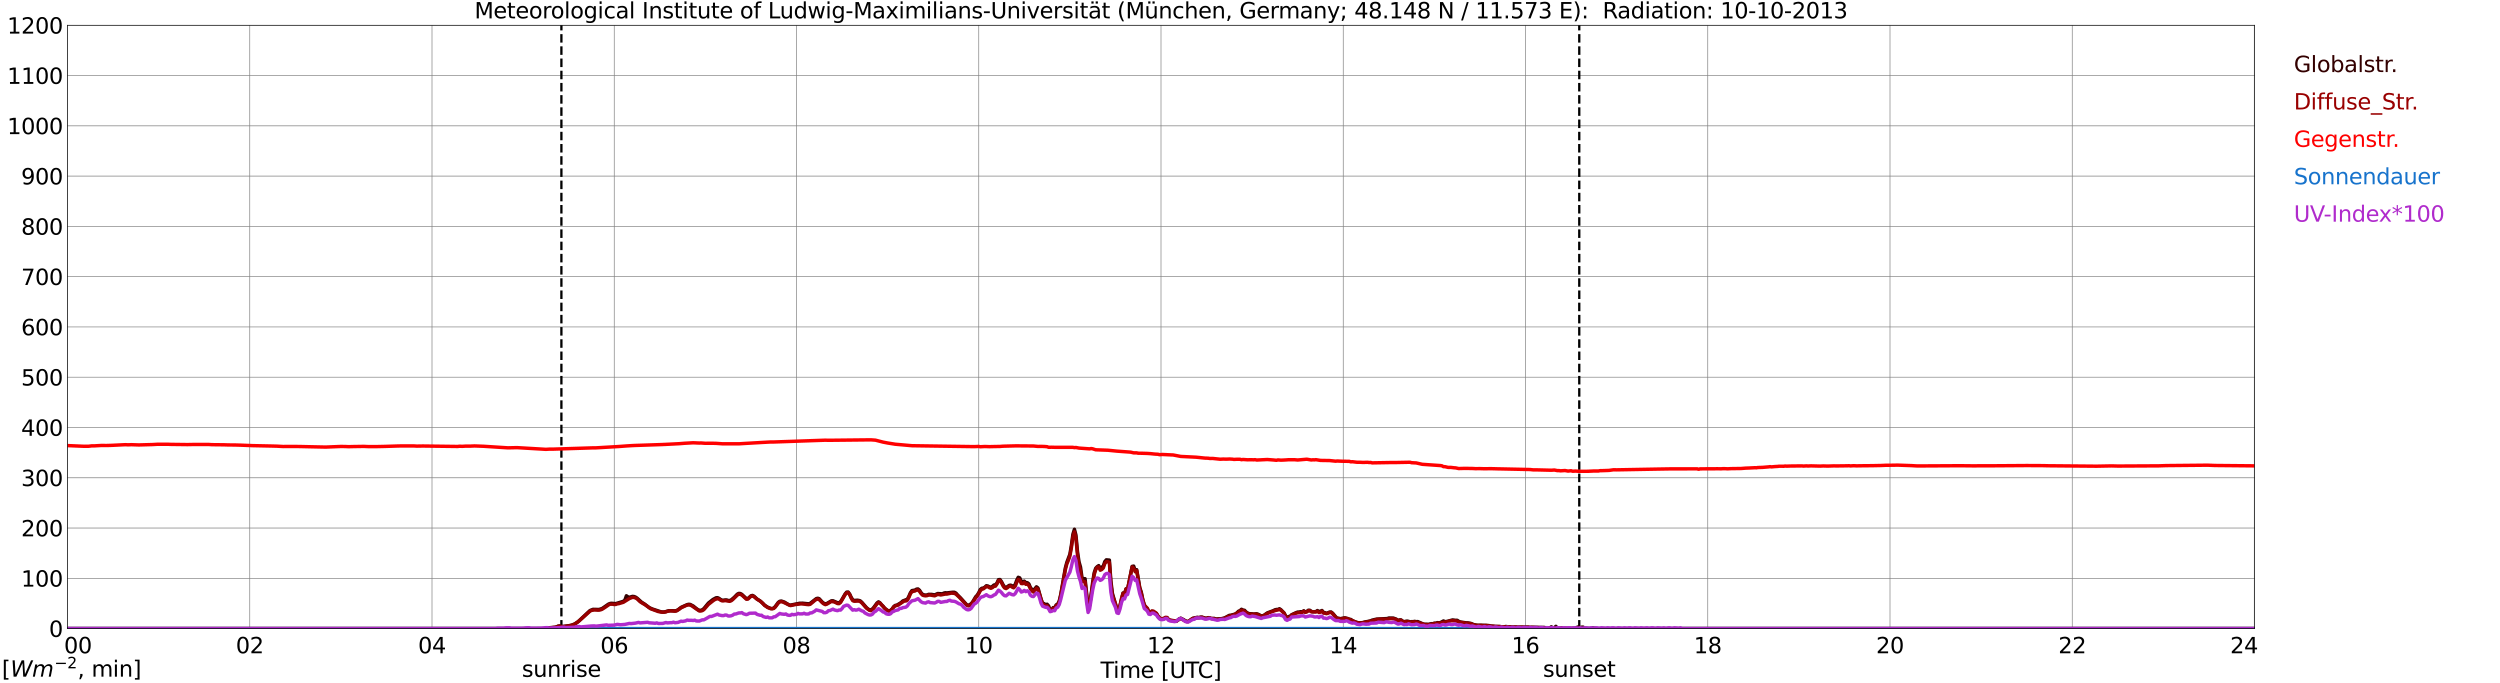 <?xml version="1.0" encoding="utf-8" standalone="no"?>
<!DOCTYPE svg PUBLIC "-//W3C//DTD SVG 1.1//EN"
  "http://www.w3.org/Graphics/SVG/1.1/DTD/svg11.dtd">
<svg xmlns:xlink="http://www.w3.org/1999/xlink" width="1085.4pt" height="296.64pt" viewBox="0 0 1085.4 296.64" xmlns="http://www.w3.org/2000/svg" version="1.1">
 <defs>
  <style type="text/css">*{stroke-linejoin: round; stroke-linecap: butt}</style>
 </defs>
 <g id="figure_1">
  <g id="patch_1">
   <path d="M 0 296.64 
L 1085.4 296.64 
L 1085.4 0 
L 0 0 
z
" style="fill: #ffffff"/>
  </g>
  <g id="axes_1">
   <g id="patch_2">
    <path d="M 29.306 272.909 
L 978.814 272.909 
L 978.814 10.976 
L 29.306 10.976 
z
" style="fill: #ffffff"/>
   </g>
   <g id="patch_3">
    <path d="M 978.814 272.909 
L 978.814 272.909 
L 978.814 10.976 
L 978.814 10.976 
z
" clip-path="url(#p94625df9d8)" style="fill: #d3d3d3; opacity: 0.25; stroke: #d3d3d3; stroke-linejoin: miter"/>
   </g>
   <g id="matplotlib.axis_1">
    <g id="xtick_1">
     <g id="line2d_1">
      <path d="M 29.306 272.909 
L 29.306 10.976 
" clip-path="url(#p94625df9d8)" style="fill: none; stroke: #808080; stroke-width: 0.3; stroke-linecap: square"/>
     </g>
     <g id="line2d_2"/>
     <g id="text_1">
      <!--    00 -->
      <g transform="translate(18.733 283.627) scale(0.095 -0.095)">
       <defs>
        <path id="DejaVuSans-20" transform="scale(0.016)"/>
        <path id="DejaVuSans-30" d="M 2034 4250 
Q 1547 4250 1301 3770 
Q 1056 3291 1056 2328 
Q 1056 1369 1301 889 
Q 1547 409 2034 409 
Q 2525 409 2770 889 
Q 3016 1369 3016 2328 
Q 3016 3291 2770 3770 
Q 2525 4250 2034 4250 
z
M 2034 4750 
Q 2819 4750 3233 4129 
Q 3647 3509 3647 2328 
Q 3647 1150 3233 529 
Q 2819 -91 2034 -91 
Q 1250 -91 836 529 
Q 422 1150 422 2328 
Q 422 3509 836 4129 
Q 1250 4750 2034 4750 
z
" transform="scale(0.016)"/>
       </defs>
       <use xlink:href="#DejaVuSans-20"/>
       <use xlink:href="#DejaVuSans-20" transform="translate(31.787 0)"/>
       <use xlink:href="#DejaVuSans-20" transform="translate(63.574 0)"/>
       <use xlink:href="#DejaVuSans-30" transform="translate(95.361 0)"/>
       <use xlink:href="#DejaVuSans-30" transform="translate(158.984 0)"/>
      </g>
     </g>
    </g>
    <g id="xtick_2">
     <g id="line2d_3">
      <path d="M 108.431 272.909 
L 108.431 10.976 
" clip-path="url(#p94625df9d8)" style="fill: none; stroke: #808080; stroke-width: 0.3; stroke-linecap: square"/>
     </g>
     <g id="line2d_4"/>
     <g id="text_2">
      <!-- 02 -->
      <g transform="translate(102.387 283.627) scale(0.095 -0.095)">
       <defs>
        <path id="DejaVuSans-32" d="M 1228 531 
L 3431 531 
L 3431 0 
L 469 0 
L 469 531 
Q 828 903 1448 1529 
Q 2069 2156 2228 2338 
Q 2531 2678 2651 2914 
Q 2772 3150 2772 3378 
Q 2772 3750 2511 3984 
Q 2250 4219 1831 4219 
Q 1534 4219 1204 4116 
Q 875 4013 500 3803 
L 500 4441 
Q 881 4594 1212 4672 
Q 1544 4750 1819 4750 
Q 2544 4750 2975 4387 
Q 3406 4025 3406 3419 
Q 3406 3131 3298 2873 
Q 3191 2616 2906 2266 
Q 2828 2175 2409 1742 
Q 1991 1309 1228 531 
z
" transform="scale(0.016)"/>
       </defs>
       <use xlink:href="#DejaVuSans-30"/>
       <use xlink:href="#DejaVuSans-32" transform="translate(63.623 0)"/>
      </g>
     </g>
    </g>
    <g id="xtick_3">
     <g id="line2d_5">
      <path d="M 187.557 272.909 
L 187.557 10.976 
" clip-path="url(#p94625df9d8)" style="fill: none; stroke: #808080; stroke-width: 0.3; stroke-linecap: square"/>
     </g>
     <g id="line2d_6"/>
     <g id="text_3">
      <!-- 04 -->
      <g transform="translate(181.513 283.627) scale(0.095 -0.095)">
       <defs>
        <path id="DejaVuSans-34" d="M 2419 4116 
L 825 1625 
L 2419 1625 
L 2419 4116 
z
M 2253 4666 
L 3047 4666 
L 3047 1625 
L 3713 1625 
L 3713 1100 
L 3047 1100 
L 3047 0 
L 2419 0 
L 2419 1100 
L 313 1100 
L 313 1709 
L 2253 4666 
z
" transform="scale(0.016)"/>
       </defs>
       <use xlink:href="#DejaVuSans-30"/>
       <use xlink:href="#DejaVuSans-34" transform="translate(63.623 0)"/>
      </g>
     </g>
    </g>
    <g id="xtick_4">
     <g id="line2d_7">
      <path d="M 266.683 272.909 
L 266.683 10.976 
" clip-path="url(#p94625df9d8)" style="fill: none; stroke: #808080; stroke-width: 0.3; stroke-linecap: square"/>
     </g>
     <g id="line2d_8"/>
     <g id="text_4">
      <!-- 06 -->
      <g transform="translate(260.638 283.627) scale(0.095 -0.095)">
       <defs>
        <path id="DejaVuSans-36" d="M 2113 2584 
Q 1688 2584 1439 2293 
Q 1191 2003 1191 1497 
Q 1191 994 1439 701 
Q 1688 409 2113 409 
Q 2538 409 2786 701 
Q 3034 994 3034 1497 
Q 3034 2003 2786 2293 
Q 2538 2584 2113 2584 
z
M 3366 4563 
L 3366 3988 
Q 3128 4100 2886 4159 
Q 2644 4219 2406 4219 
Q 1781 4219 1451 3797 
Q 1122 3375 1075 2522 
Q 1259 2794 1537 2939 
Q 1816 3084 2150 3084 
Q 2853 3084 3261 2657 
Q 3669 2231 3669 1497 
Q 3669 778 3244 343 
Q 2819 -91 2113 -91 
Q 1303 -91 875 529 
Q 447 1150 447 2328 
Q 447 3434 972 4092 
Q 1497 4750 2381 4750 
Q 2619 4750 2861 4703 
Q 3103 4656 3366 4563 
z
" transform="scale(0.016)"/>
       </defs>
       <use xlink:href="#DejaVuSans-30"/>
       <use xlink:href="#DejaVuSans-36" transform="translate(63.623 0)"/>
      </g>
     </g>
    </g>
    <g id="xtick_5">
     <g id="line2d_9">
      <path d="M 345.808 272.909 
L 345.808 10.976 
" clip-path="url(#p94625df9d8)" style="fill: none; stroke: #808080; stroke-width: 0.3; stroke-linecap: square"/>
     </g>
     <g id="line2d_10"/>
     <g id="text_5">
      <!-- 08 -->
      <g transform="translate(339.764 283.627) scale(0.095 -0.095)">
       <defs>
        <path id="DejaVuSans-38" d="M 2034 2216 
Q 1584 2216 1326 1975 
Q 1069 1734 1069 1313 
Q 1069 891 1326 650 
Q 1584 409 2034 409 
Q 2484 409 2743 651 
Q 3003 894 3003 1313 
Q 3003 1734 2745 1975 
Q 2488 2216 2034 2216 
z
M 1403 2484 
Q 997 2584 770 2862 
Q 544 3141 544 3541 
Q 544 4100 942 4425 
Q 1341 4750 2034 4750 
Q 2731 4750 3128 4425 
Q 3525 4100 3525 3541 
Q 3525 3141 3298 2862 
Q 3072 2584 2669 2484 
Q 3125 2378 3379 2068 
Q 3634 1759 3634 1313 
Q 3634 634 3220 271 
Q 2806 -91 2034 -91 
Q 1263 -91 848 271 
Q 434 634 434 1313 
Q 434 1759 690 2068 
Q 947 2378 1403 2484 
z
M 1172 3481 
Q 1172 3119 1398 2916 
Q 1625 2713 2034 2713 
Q 2441 2713 2670 2916 
Q 2900 3119 2900 3481 
Q 2900 3844 2670 4047 
Q 2441 4250 2034 4250 
Q 1625 4250 1398 4047 
Q 1172 3844 1172 3481 
z
" transform="scale(0.016)"/>
       </defs>
       <use xlink:href="#DejaVuSans-30"/>
       <use xlink:href="#DejaVuSans-38" transform="translate(63.623 0)"/>
      </g>
     </g>
    </g>
    <g id="xtick_6">
     <g id="line2d_11">
      <path d="M 424.934 272.909 
L 424.934 10.976 
" clip-path="url(#p94625df9d8)" style="fill: none; stroke: #808080; stroke-width: 0.3; stroke-linecap: square"/>
     </g>
     <g id="line2d_12"/>
     <g id="text_6">
      <!-- 10 -->
      <g transform="translate(418.89 283.627) scale(0.095 -0.095)">
       <defs>
        <path id="DejaVuSans-31" d="M 794 531 
L 1825 531 
L 1825 4091 
L 703 3866 
L 703 4441 
L 1819 4666 
L 2450 4666 
L 2450 531 
L 3481 531 
L 3481 0 
L 794 0 
L 794 531 
z
" transform="scale(0.016)"/>
       </defs>
       <use xlink:href="#DejaVuSans-31"/>
       <use xlink:href="#DejaVuSans-30" transform="translate(63.623 0)"/>
      </g>
     </g>
    </g>
    <g id="xtick_7">
     <g id="line2d_13">
      <path d="M 504.06 272.909 
L 504.06 10.976 
" clip-path="url(#p94625df9d8)" style="fill: none; stroke: #808080; stroke-width: 0.3; stroke-linecap: square"/>
     </g>
     <g id="line2d_14"/>
     <g id="text_7">
      <!-- 12 -->
      <g transform="translate(498.015 283.627) scale(0.095 -0.095)">
       <use xlink:href="#DejaVuSans-31"/>
       <use xlink:href="#DejaVuSans-32" transform="translate(63.623 0)"/>
      </g>
     </g>
    </g>
    <g id="xtick_8">
     <g id="line2d_15">
      <path d="M 583.185 272.909 
L 583.185 10.976 
" clip-path="url(#p94625df9d8)" style="fill: none; stroke: #808080; stroke-width: 0.3; stroke-linecap: square"/>
     </g>
     <g id="line2d_16"/>
     <g id="text_8">
      <!-- 14 -->
      <g transform="translate(577.141 283.627) scale(0.095 -0.095)">
       <use xlink:href="#DejaVuSans-31"/>
       <use xlink:href="#DejaVuSans-34" transform="translate(63.623 0)"/>
      </g>
     </g>
    </g>
    <g id="xtick_9">
     <g id="line2d_17">
      <path d="M 662.311 272.909 
L 662.311 10.976 
" clip-path="url(#p94625df9d8)" style="fill: none; stroke: #808080; stroke-width: 0.3; stroke-linecap: square"/>
     </g>
     <g id="line2d_18"/>
     <g id="text_9">
      <!-- 16 -->
      <g transform="translate(656.267 283.627) scale(0.095 -0.095)">
       <use xlink:href="#DejaVuSans-31"/>
       <use xlink:href="#DejaVuSans-36" transform="translate(63.623 0)"/>
      </g>
     </g>
    </g>
    <g id="xtick_10">
     <g id="line2d_19">
      <path d="M 741.437 272.909 
L 741.437 10.976 
" clip-path="url(#p94625df9d8)" style="fill: none; stroke: #808080; stroke-width: 0.3; stroke-linecap: square"/>
     </g>
     <g id="line2d_20"/>
     <g id="text_10">
      <!-- 18 -->
      <g transform="translate(735.392 283.627) scale(0.095 -0.095)">
       <use xlink:href="#DejaVuSans-31"/>
       <use xlink:href="#DejaVuSans-38" transform="translate(63.623 0)"/>
      </g>
     </g>
    </g>
    <g id="xtick_11">
     <g id="line2d_21">
      <path d="M 820.562 272.909 
L 820.562 10.976 
" clip-path="url(#p94625df9d8)" style="fill: none; stroke: #808080; stroke-width: 0.3; stroke-linecap: square"/>
     </g>
     <g id="line2d_22"/>
     <g id="text_11">
      <!-- 20 -->
      <g transform="translate(814.518 283.627) scale(0.095 -0.095)">
       <use xlink:href="#DejaVuSans-32"/>
       <use xlink:href="#DejaVuSans-30" transform="translate(63.623 0)"/>
      </g>
     </g>
    </g>
    <g id="xtick_12">
     <g id="line2d_23">
      <path d="M 899.688 272.909 
L 899.688 10.976 
" clip-path="url(#p94625df9d8)" style="fill: none; stroke: #808080; stroke-width: 0.3; stroke-linecap: square"/>
     </g>
     <g id="line2d_24"/>
     <g id="text_12">
      <!-- 22 -->
      <g transform="translate(893.644 283.627) scale(0.095 -0.095)">
       <use xlink:href="#DejaVuSans-32"/>
       <use xlink:href="#DejaVuSans-32" transform="translate(63.623 0)"/>
      </g>
     </g>
    </g>
    <g id="xtick_13">
     <g id="line2d_25">
      <path d="M 978.814 272.909 
L 978.814 10.976 
" clip-path="url(#p94625df9d8)" style="fill: none; stroke: #808080; stroke-width: 0.3; stroke-linecap: square"/>
     </g>
     <g id="line2d_26"/>
     <g id="text_13">
      <!-- 24    -->
      <g transform="translate(968.241 283.627) scale(0.095 -0.095)">
       <use xlink:href="#DejaVuSans-32"/>
       <use xlink:href="#DejaVuSans-34" transform="translate(63.623 0)"/>
       <use xlink:href="#DejaVuSans-20" transform="translate(127.246 0)"/>
       <use xlink:href="#DejaVuSans-20" transform="translate(159.033 0)"/>
       <use xlink:href="#DejaVuSans-20" transform="translate(190.82 0)"/>
      </g>
     </g>
    </g>
    <g id="text_14">
     <!-- Time [UTC] -->
     <g transform="translate(477.806 294.322) scale(0.095 -0.095)">
      <defs>
       <path id="DejaVuSans-54" d="M -19 4666 
L 3928 4666 
L 3928 4134 
L 2272 4134 
L 2272 0 
L 1638 0 
L 1638 4134 
L -19 4134 
L -19 4666 
z
" transform="scale(0.016)"/>
       <path id="DejaVuSans-69" d="M 603 3500 
L 1178 3500 
L 1178 0 
L 603 0 
L 603 3500 
z
M 603 4863 
L 1178 4863 
L 1178 4134 
L 603 4134 
L 603 4863 
z
" transform="scale(0.016)"/>
       <path id="DejaVuSans-6d" d="M 3328 2828 
Q 3544 3216 3844 3400 
Q 4144 3584 4550 3584 
Q 5097 3584 5394 3201 
Q 5691 2819 5691 2113 
L 5691 0 
L 5113 0 
L 5113 2094 
Q 5113 2597 4934 2840 
Q 4756 3084 4391 3084 
Q 3944 3084 3684 2787 
Q 3425 2491 3425 1978 
L 3425 0 
L 2847 0 
L 2847 2094 
Q 2847 2600 2669 2842 
Q 2491 3084 2119 3084 
Q 1678 3084 1418 2786 
Q 1159 2488 1159 1978 
L 1159 0 
L 581 0 
L 581 3500 
L 1159 3500 
L 1159 2956 
Q 1356 3278 1631 3431 
Q 1906 3584 2284 3584 
Q 2666 3584 2933 3390 
Q 3200 3197 3328 2828 
z
" transform="scale(0.016)"/>
       <path id="DejaVuSans-65" d="M 3597 1894 
L 3597 1613 
L 953 1613 
Q 991 1019 1311 708 
Q 1631 397 2203 397 
Q 2534 397 2845 478 
Q 3156 559 3463 722 
L 3463 178 
Q 3153 47 2828 -22 
Q 2503 -91 2169 -91 
Q 1331 -91 842 396 
Q 353 884 353 1716 
Q 353 2575 817 3079 
Q 1281 3584 2069 3584 
Q 2775 3584 3186 3129 
Q 3597 2675 3597 1894 
z
M 3022 2063 
Q 3016 2534 2758 2815 
Q 2500 3097 2075 3097 
Q 1594 3097 1305 2825 
Q 1016 2553 972 2059 
L 3022 2063 
z
" transform="scale(0.016)"/>
       <path id="DejaVuSans-5b" d="M 550 4863 
L 1875 4863 
L 1875 4416 
L 1125 4416 
L 1125 -397 
L 1875 -397 
L 1875 -844 
L 550 -844 
L 550 4863 
z
" transform="scale(0.016)"/>
       <path id="DejaVuSans-55" d="M 556 4666 
L 1191 4666 
L 1191 1831 
Q 1191 1081 1462 751 
Q 1734 422 2344 422 
Q 2950 422 3222 751 
Q 3494 1081 3494 1831 
L 3494 4666 
L 4128 4666 
L 4128 1753 
Q 4128 841 3676 375 
Q 3225 -91 2344 -91 
Q 1459 -91 1007 375 
Q 556 841 556 1753 
L 556 4666 
z
" transform="scale(0.016)"/>
       <path id="DejaVuSans-43" d="M 4122 4306 
L 4122 3641 
Q 3803 3938 3442 4084 
Q 3081 4231 2675 4231 
Q 1875 4231 1450 3742 
Q 1025 3253 1025 2328 
Q 1025 1406 1450 917 
Q 1875 428 2675 428 
Q 3081 428 3442 575 
Q 3803 722 4122 1019 
L 4122 359 
Q 3791 134 3420 21 
Q 3050 -91 2638 -91 
Q 1578 -91 968 557 
Q 359 1206 359 2328 
Q 359 3453 968 4101 
Q 1578 4750 2638 4750 
Q 3056 4750 3426 4639 
Q 3797 4528 4122 4306 
z
" transform="scale(0.016)"/>
       <path id="DejaVuSans-5d" d="M 1947 4863 
L 1947 -844 
L 622 -844 
L 622 -397 
L 1369 -397 
L 1369 4416 
L 622 4416 
L 622 4863 
L 1947 4863 
z
" transform="scale(0.016)"/>
      </defs>
      <use xlink:href="#DejaVuSans-54"/>
      <use xlink:href="#DejaVuSans-69" transform="translate(57.959 0)"/>
      <use xlink:href="#DejaVuSans-6d" transform="translate(85.742 0)"/>
      <use xlink:href="#DejaVuSans-65" transform="translate(183.154 0)"/>
      <use xlink:href="#DejaVuSans-20" transform="translate(244.678 0)"/>
      <use xlink:href="#DejaVuSans-5b" transform="translate(276.465 0)"/>
      <use xlink:href="#DejaVuSans-55" transform="translate(315.479 0)"/>
      <use xlink:href="#DejaVuSans-54" transform="translate(388.672 0)"/>
      <use xlink:href="#DejaVuSans-43" transform="translate(443.881 0)"/>
      <use xlink:href="#DejaVuSans-5d" transform="translate(513.705 0)"/>
     </g>
    </g>
   </g>
   <g id="matplotlib.axis_2">
    <g id="ytick_1">
     <g id="line2d_27">
      <path d="M 29.306 272.909 
L 978.814 272.909 
" clip-path="url(#p94625df9d8)" style="fill: none; stroke: #808080; stroke-width: 0.3; stroke-linecap: square"/>
     </g>
     <g id="line2d_28"/>
     <g id="text_15">
      <!-- 0 -->
      <g transform="translate(21.261 276.518) scale(0.095 -0.095)">
       <use xlink:href="#DejaVuSans-30"/>
      </g>
     </g>
    </g>
    <g id="ytick_2">
     <g id="line2d_29">
      <path d="M 29.306 251.081 
L 978.814 251.081 
" clip-path="url(#p94625df9d8)" style="fill: none; stroke: #808080; stroke-width: 0.3; stroke-linecap: square"/>
     </g>
     <g id="line2d_30"/>
     <g id="text_16">
      <!-- 100 -->
      <g transform="translate(9.173 254.69) scale(0.095 -0.095)">
       <use xlink:href="#DejaVuSans-31"/>
       <use xlink:href="#DejaVuSans-30" transform="translate(63.623 0)"/>
       <use xlink:href="#DejaVuSans-30" transform="translate(127.246 0)"/>
      </g>
     </g>
    </g>
    <g id="ytick_3">
     <g id="line2d_31">
      <path d="M 29.306 229.253 
L 978.814 229.253 
" clip-path="url(#p94625df9d8)" style="fill: none; stroke: #808080; stroke-width: 0.3; stroke-linecap: square"/>
     </g>
     <g id="line2d_32"/>
     <g id="text_17">
      <!-- 200 -->
      <g transform="translate(9.173 232.863) scale(0.095 -0.095)">
       <use xlink:href="#DejaVuSans-32"/>
       <use xlink:href="#DejaVuSans-30" transform="translate(63.623 0)"/>
       <use xlink:href="#DejaVuSans-30" transform="translate(127.246 0)"/>
      </g>
     </g>
    </g>
    <g id="ytick_4">
     <g id="line2d_33">
      <path d="M 29.306 207.426 
L 978.814 207.426 
" clip-path="url(#p94625df9d8)" style="fill: none; stroke: #808080; stroke-width: 0.3; stroke-linecap: square"/>
     </g>
     <g id="line2d_34"/>
     <g id="text_18">
      <!-- 300 -->
      <g transform="translate(9.173 211.035) scale(0.095 -0.095)">
       <defs>
        <path id="DejaVuSans-33" d="M 2597 2516 
Q 3050 2419 3304 2112 
Q 3559 1806 3559 1356 
Q 3559 666 3084 287 
Q 2609 -91 1734 -91 
Q 1441 -91 1130 -33 
Q 819 25 488 141 
L 488 750 
Q 750 597 1062 519 
Q 1375 441 1716 441 
Q 2309 441 2620 675 
Q 2931 909 2931 1356 
Q 2931 1769 2642 2001 
Q 2353 2234 1838 2234 
L 1294 2234 
L 1294 2753 
L 1863 2753 
Q 2328 2753 2575 2939 
Q 2822 3125 2822 3475 
Q 2822 3834 2567 4026 
Q 2313 4219 1838 4219 
Q 1578 4219 1281 4162 
Q 984 4106 628 3988 
L 628 4550 
Q 988 4650 1302 4700 
Q 1616 4750 1894 4750 
Q 2613 4750 3031 4423 
Q 3450 4097 3450 3541 
Q 3450 3153 3228 2886 
Q 3006 2619 2597 2516 
z
" transform="scale(0.016)"/>
       </defs>
       <use xlink:href="#DejaVuSans-33"/>
       <use xlink:href="#DejaVuSans-30" transform="translate(63.623 0)"/>
       <use xlink:href="#DejaVuSans-30" transform="translate(127.246 0)"/>
      </g>
     </g>
    </g>
    <g id="ytick_5">
     <g id="line2d_35">
      <path d="M 29.306 185.598 
L 978.814 185.598 
" clip-path="url(#p94625df9d8)" style="fill: none; stroke: #808080; stroke-width: 0.3; stroke-linecap: square"/>
     </g>
     <g id="line2d_36"/>
     <g id="text_19">
      <!-- 400 -->
      <g transform="translate(9.173 189.207) scale(0.095 -0.095)">
       <use xlink:href="#DejaVuSans-34"/>
       <use xlink:href="#DejaVuSans-30" transform="translate(63.623 0)"/>
       <use xlink:href="#DejaVuSans-30" transform="translate(127.246 0)"/>
      </g>
     </g>
    </g>
    <g id="ytick_6">
     <g id="line2d_37">
      <path d="M 29.306 163.77 
L 978.814 163.77 
" clip-path="url(#p94625df9d8)" style="fill: none; stroke: #808080; stroke-width: 0.3; stroke-linecap: square"/>
     </g>
     <g id="line2d_38"/>
     <g id="text_20">
      <!-- 500 -->
      <g transform="translate(9.173 167.379) scale(0.095 -0.095)">
       <defs>
        <path id="DejaVuSans-35" d="M 691 4666 
L 3169 4666 
L 3169 4134 
L 1269 4134 
L 1269 2991 
Q 1406 3038 1543 3061 
Q 1681 3084 1819 3084 
Q 2600 3084 3056 2656 
Q 3513 2228 3513 1497 
Q 3513 744 3044 326 
Q 2575 -91 1722 -91 
Q 1428 -91 1123 -41 
Q 819 9 494 109 
L 494 744 
Q 775 591 1075 516 
Q 1375 441 1709 441 
Q 2250 441 2565 725 
Q 2881 1009 2881 1497 
Q 2881 1984 2565 2268 
Q 2250 2553 1709 2553 
Q 1456 2553 1204 2497 
Q 953 2441 691 2322 
L 691 4666 
z
" transform="scale(0.016)"/>
       </defs>
       <use xlink:href="#DejaVuSans-35"/>
       <use xlink:href="#DejaVuSans-30" transform="translate(63.623 0)"/>
       <use xlink:href="#DejaVuSans-30" transform="translate(127.246 0)"/>
      </g>
     </g>
    </g>
    <g id="ytick_7">
     <g id="line2d_39">
      <path d="M 29.306 141.942 
L 978.814 141.942 
" clip-path="url(#p94625df9d8)" style="fill: none; stroke: #808080; stroke-width: 0.3; stroke-linecap: square"/>
     </g>
     <g id="line2d_40"/>
     <g id="text_21">
      <!-- 600 -->
      <g transform="translate(9.173 145.551) scale(0.095 -0.095)">
       <use xlink:href="#DejaVuSans-36"/>
       <use xlink:href="#DejaVuSans-30" transform="translate(63.623 0)"/>
       <use xlink:href="#DejaVuSans-30" transform="translate(127.246 0)"/>
      </g>
     </g>
    </g>
    <g id="ytick_8">
     <g id="line2d_41">
      <path d="M 29.306 120.114 
L 978.814 120.114 
" clip-path="url(#p94625df9d8)" style="fill: none; stroke: #808080; stroke-width: 0.3; stroke-linecap: square"/>
     </g>
     <g id="line2d_42"/>
     <g id="text_22">
      <!-- 700 -->
      <g transform="translate(9.173 123.724) scale(0.095 -0.095)">
       <defs>
        <path id="DejaVuSans-37" d="M 525 4666 
L 3525 4666 
L 3525 4397 
L 1831 0 
L 1172 0 
L 2766 4134 
L 525 4134 
L 525 4666 
z
" transform="scale(0.016)"/>
       </defs>
       <use xlink:href="#DejaVuSans-37"/>
       <use xlink:href="#DejaVuSans-30" transform="translate(63.623 0)"/>
       <use xlink:href="#DejaVuSans-30" transform="translate(127.246 0)"/>
      </g>
     </g>
    </g>
    <g id="ytick_9">
     <g id="line2d_43">
      <path d="M 29.306 98.287 
L 978.814 98.287 
" clip-path="url(#p94625df9d8)" style="fill: none; stroke: #808080; stroke-width: 0.3; stroke-linecap: square"/>
     </g>
     <g id="line2d_44"/>
     <g id="text_23">
      <!-- 800 -->
      <g transform="translate(9.173 101.896) scale(0.095 -0.095)">
       <use xlink:href="#DejaVuSans-38"/>
       <use xlink:href="#DejaVuSans-30" transform="translate(63.623 0)"/>
       <use xlink:href="#DejaVuSans-30" transform="translate(127.246 0)"/>
      </g>
     </g>
    </g>
    <g id="ytick_10">
     <g id="line2d_45">
      <path d="M 29.306 76.459 
L 978.814 76.459 
" clip-path="url(#p94625df9d8)" style="fill: none; stroke: #808080; stroke-width: 0.3; stroke-linecap: square"/>
     </g>
     <g id="line2d_46"/>
     <g id="text_24">
      <!-- 900 -->
      <g transform="translate(9.173 80.068) scale(0.095 -0.095)">
       <defs>
        <path id="DejaVuSans-39" d="M 703 97 
L 703 672 
Q 941 559 1184 500 
Q 1428 441 1663 441 
Q 2288 441 2617 861 
Q 2947 1281 2994 2138 
Q 2813 1869 2534 1725 
Q 2256 1581 1919 1581 
Q 1219 1581 811 2004 
Q 403 2428 403 3163 
Q 403 3881 828 4315 
Q 1253 4750 1959 4750 
Q 2769 4750 3195 4129 
Q 3622 3509 3622 2328 
Q 3622 1225 3098 567 
Q 2575 -91 1691 -91 
Q 1453 -91 1209 -44 
Q 966 3 703 97 
z
M 1959 2075 
Q 2384 2075 2632 2365 
Q 2881 2656 2881 3163 
Q 2881 3666 2632 3958 
Q 2384 4250 1959 4250 
Q 1534 4250 1286 3958 
Q 1038 3666 1038 3163 
Q 1038 2656 1286 2365 
Q 1534 2075 1959 2075 
z
" transform="scale(0.016)"/>
       </defs>
       <use xlink:href="#DejaVuSans-39"/>
       <use xlink:href="#DejaVuSans-30" transform="translate(63.623 0)"/>
       <use xlink:href="#DejaVuSans-30" transform="translate(127.246 0)"/>
      </g>
     </g>
    </g>
    <g id="ytick_11">
     <g id="line2d_47">
      <path d="M 29.306 54.631 
L 978.814 54.631 
" clip-path="url(#p94625df9d8)" style="fill: none; stroke: #808080; stroke-width: 0.3; stroke-linecap: square"/>
     </g>
     <g id="line2d_48"/>
     <g id="text_25">
      <!-- 1000 -->
      <g transform="translate(3.128 58.24) scale(0.095 -0.095)">
       <use xlink:href="#DejaVuSans-31"/>
       <use xlink:href="#DejaVuSans-30" transform="translate(63.623 0)"/>
       <use xlink:href="#DejaVuSans-30" transform="translate(127.246 0)"/>
       <use xlink:href="#DejaVuSans-30" transform="translate(190.869 0)"/>
      </g>
     </g>
    </g>
    <g id="ytick_12">
     <g id="line2d_49">
      <path d="M 29.306 32.803 
L 978.814 32.803 
" clip-path="url(#p94625df9d8)" style="fill: none; stroke: #808080; stroke-width: 0.3; stroke-linecap: square"/>
     </g>
     <g id="line2d_50"/>
     <g id="text_26">
      <!-- 1100 -->
      <g transform="translate(3.128 36.413) scale(0.095 -0.095)">
       <use xlink:href="#DejaVuSans-31"/>
       <use xlink:href="#DejaVuSans-31" transform="translate(63.623 0)"/>
       <use xlink:href="#DejaVuSans-30" transform="translate(127.246 0)"/>
       <use xlink:href="#DejaVuSans-30" transform="translate(190.869 0)"/>
      </g>
     </g>
    </g>
    <g id="ytick_13">
     <g id="line2d_51">
      <path d="M 29.306 10.976 
L 978.814 10.976 
" clip-path="url(#p94625df9d8)" style="fill: none; stroke: #808080; stroke-width: 0.3; stroke-linecap: square"/>
     </g>
     <g id="line2d_52"/>
     <g id="text_27">
      <!-- 1200 -->
      <g transform="translate(3.128 14.585) scale(0.095 -0.095)">
       <use xlink:href="#DejaVuSans-31"/>
       <use xlink:href="#DejaVuSans-32" transform="translate(63.623 0)"/>
       <use xlink:href="#DejaVuSans-30" transform="translate(127.246 0)"/>
       <use xlink:href="#DejaVuSans-30" transform="translate(190.869 0)"/>
      </g>
     </g>
    </g>
   </g>
   <g id="line2d_53">
    <path d="M 243.736 272.909 
L 243.736 10.976 
" clip-path="url(#p94625df9d8)" style="fill: none; stroke-dasharray: 3.7,1.6; stroke-dashoffset: 0; stroke: #000000"/>
   </g>
   <g id="line2d_54">
    <path d="M 685.653 272.909 
L 685.653 10.976 
" clip-path="url(#p94625df9d8)" style="fill: none; stroke-dasharray: 3.7,1.6; stroke-dashoffset: 0; stroke: #000000"/>
   </g>
   <g id="line2d_55">
    <path d="M 29.306 272.909 
L 236.351 272.909 
L 237.011 272.701 
L 238.989 272.494 
L 240.308 272.405 
L 240.967 272.374 
L 241.626 272.167 
L 242.286 271.841 
L 242.945 271.752 
L 244.264 271.99 
L 246.901 271.665 
L 248.22 271.398 
L 249.539 270.864 
L 250.858 270.034 
L 256.133 265.088 
L 257.451 264.555 
L 260.089 264.614 
L 261.408 264.2 
L 263.386 262.837 
L 264.045 262.364 
L 264.705 262.067 
L 265.364 261.921 
L 267.342 262.067 
L 269.32 261.475 
L 270.639 261.061 
L 271.298 260.528 
L 271.958 258.662 
L 272.617 259.135 
L 273.277 259.314 
L 274.595 258.928 
L 275.255 258.987 
L 275.914 259.225 
L 276.573 259.668 
L 278.552 261.445 
L 279.87 262.274 
L 281.849 263.785 
L 283.167 264.379 
L 287.124 265.682 
L 288.442 265.71 
L 290.42 265.149 
L 291.739 265.149 
L 293.058 265.208 
L 293.717 265.088 
L 294.377 264.734 
L 295.696 263.697 
L 297.674 262.809 
L 298.333 262.512 
L 298.992 262.364 
L 299.652 262.423 
L 300.971 263.104 
L 302.289 264.171 
L 302.949 264.645 
L 303.608 264.97 
L 304.267 265.001 
L 304.927 264.734 
L 305.586 264.23 
L 307.564 261.831 
L 309.543 260.262 
L 310.861 259.55 
L 311.521 259.491 
L 312.18 259.788 
L 312.839 260.262 
L 313.499 260.587 
L 314.158 260.587 
L 314.818 260.469 
L 315.477 260.469 
L 316.136 260.705 
L 316.796 260.735 
L 317.455 260.469 
L 318.774 259.343 
L 320.093 257.981 
L 320.752 257.625 
L 321.411 257.684 
L 322.071 258.04 
L 324.049 259.906 
L 324.708 259.875 
L 326.027 258.692 
L 326.686 258.513 
L 327.346 258.839 
L 328.665 260.054 
L 329.983 260.884 
L 331.302 262.067 
L 331.961 262.75 
L 333.28 263.608 
L 334.599 264.171 
L 335.258 264.2 
L 335.918 263.992 
L 336.577 263.342 
L 337.896 261.534 
L 338.555 261.061 
L 339.215 260.943 
L 340.533 261.386 
L 342.512 262.602 
L 343.171 262.72 
L 347.127 261.921 
L 348.446 261.89 
L 351.083 262.156 
L 351.743 261.949 
L 354.38 259.906 
L 355.04 259.729 
L 355.699 259.965 
L 357.018 261.416 
L 357.677 261.921 
L 358.337 262.156 
L 358.996 262.008 
L 360.974 260.853 
L 361.634 260.825 
L 363.612 261.683 
L 364.271 261.713 
L 364.93 261.24 
L 365.59 260.203 
L 366.909 257.891 
L 367.568 257.092 
L 368.227 257.033 
L 368.887 257.922 
L 369.546 259.343 
L 370.206 260.38 
L 370.865 260.705 
L 372.184 260.587 
L 372.843 260.677 
L 373.502 260.884 
L 374.162 261.475 
L 376.14 263.756 
L 376.799 264.348 
L 377.459 264.734 
L 378.118 264.793 
L 378.777 264.379 
L 379.437 263.608 
L 380.756 261.801 
L 381.415 261.299 
L 382.074 261.742 
L 382.734 262.571 
L 383.393 263.193 
L 384.053 264.053 
L 385.371 265.029 
L 386.031 265.208 
L 386.69 264.97 
L 387.349 264.348 
L 388.009 263.401 
L 388.668 262.837 
L 389.328 262.75 
L 390.646 261.98 
L 391.306 261.534 
L 391.965 260.912 
L 393.943 260.172 
L 394.603 258.9 
L 395.262 257.359 
L 395.921 256.411 
L 397.24 256.204 
L 397.899 255.789 
L 398.559 255.7 
L 399.218 256.263 
L 399.878 257.3 
L 400.537 258.04 
L 401.196 258.278 
L 401.856 258.365 
L 402.515 258.306 
L 403.175 258.04 
L 404.493 258.07 
L 405.812 258.278 
L 407.131 257.684 
L 409.109 257.832 
L 409.768 257.507 
L 410.428 257.359 
L 411.087 257.418 
L 413.725 257.121 
L 414.384 257.151 
L 415.043 257.507 
L 415.703 258.278 
L 417.022 259.581 
L 419.659 262.512 
L 420.318 262.896 
L 421.637 262.128 
L 422.297 261.299 
L 423.615 259.077 
L 424.275 258.396 
L 424.934 257.328 
L 425.593 255.966 
L 426.253 255.405 
L 426.912 255.316 
L 427.572 254.929 
L 428.231 254.307 
L 428.89 254.427 
L 429.55 254.783 
L 430.209 254.929 
L 430.869 254.604 
L 431.528 253.982 
L 432.187 253.923 
L 432.847 253.124 
L 433.506 251.673 
L 434.165 251.614 
L 434.825 252.561 
L 435.484 253.864 
L 436.144 254.811 
L 436.803 255.108 
L 438.122 254.161 
L 438.781 254.041 
L 439.44 254.368 
L 440.1 254.515 
L 440.759 253.746 
L 441.419 251.939 
L 442.078 250.636 
L 442.737 250.902 
L 443.397 252.443 
L 444.056 252.53 
L 444.716 252.323 
L 445.375 252.976 
L 446.034 252.976 
L 446.694 253.508 
L 447.353 255.078 
L 448.012 255.907 
L 448.672 256.381 
L 449.991 254.783 
L 450.65 255.285 
L 451.969 260.083 
L 452.628 261.921 
L 453.287 262.067 
L 453.947 262.543 
L 454.606 262.335 
L 455.266 263.075 
L 455.925 264.852 
L 456.584 264.822 
L 457.244 263.785 
L 457.903 263.964 
L 458.563 262.602 
L 459.222 262.246 
L 459.881 260.912 
L 460.541 258.07 
L 462.519 246.637 
L 463.178 244.149 
L 464.497 240.626 
L 465.156 236.775 
L 465.816 231.947 
L 466.475 229.786 
L 467.134 232.362 
L 467.794 239.412 
L 468.453 243.882 
L 469.113 246.222 
L 469.772 250.902 
L 470.431 251.227 
L 471.091 251.258 
L 472.409 263.726 
L 473.069 262.63 
L 473.728 258.278 
L 474.388 252.827 
L 475.047 248.711 
L 475.706 246.726 
L 476.366 246.015 
L 477.025 245.572 
L 477.685 246.816 
L 479.003 245.749 
L 479.663 243.823 
L 480.322 243.053 
L 481.641 243.173 
L 482.3 252.236 
L 482.96 257.597 
L 484.938 264.527 
L 485.597 265.356 
L 486.256 263.104 
L 487.575 257.448 
L 488.235 257.684 
L 488.894 255.641 
L 489.553 255.848 
L 491.532 245.897 
L 492.191 245.779 
L 492.85 247.674 
L 493.51 247.348 
L 494.828 255.108 
L 495.488 257.062 
L 496.147 260.321 
L 496.807 262.63 
L 497.466 263.639 
L 498.125 264.32 
L 498.785 265.769 
L 499.444 266.245 
L 500.103 265.474 
L 501.422 266.007 
L 502.082 266.422 
L 502.741 267.548 
L 503.4 268.377 
L 504.06 268.82 
L 505.379 268.613 
L 506.038 268.198 
L 506.697 268.198 
L 507.357 269.058 
L 508.016 269.353 
L 509.994 269.532 
L 510.654 269.768 
L 511.313 269.294 
L 511.972 268.672 
L 512.632 268.406 
L 513.95 269.058 
L 514.61 269.501 
L 515.269 269.768 
L 515.929 269.827 
L 517.907 268.436 
L 519.885 267.991 
L 520.544 268.139 
L 521.204 267.932 
L 521.863 267.932 
L 523.182 268.347 
L 523.841 268.436 
L 524.501 268.17 
L 525.16 268.198 
L 525.819 268.554 
L 527.138 268.465 
L 527.797 268.762 
L 530.435 268.585 
L 531.754 268.229 
L 533.732 267.162 
L 534.391 267.103 
L 536.369 266.57 
L 537.029 266.066 
L 537.688 265.385 
L 538.348 265.118 
L 539.007 264.527 
L 539.666 264.881 
L 540.326 264.97 
L 540.985 265.682 
L 541.644 266.125 
L 542.304 266.422 
L 543.623 266.511 
L 544.282 266.598 
L 545.601 266.481 
L 546.26 266.688 
L 547.579 267.399 
L 548.238 267.341 
L 548.898 267.044 
L 550.216 266.096 
L 552.854 265.118 
L 553.513 264.763 
L 554.173 264.614 
L 554.832 264.586 
L 555.491 264.289 
L 556.151 264.734 
L 557.47 266.096 
L 558.129 267.369 
L 558.788 268.229 
L 559.448 267.694 
L 560.107 267.576 
L 560.766 266.895 
L 562.745 265.976 
L 563.404 265.741 
L 564.063 265.71 
L 564.723 265.564 
L 565.382 265.682 
L 566.042 265.177 
L 566.701 265.71 
L 567.36 265.503 
L 568.02 264.942 
L 568.679 264.942 
L 569.338 265.444 
L 569.998 265.623 
L 571.317 265.533 
L 571.976 265.088 
L 572.635 265.503 
L 573.295 265.356 
L 573.954 265.06 
L 574.613 265.889 
L 575.273 266.007 
L 575.932 266.304 
L 577.251 265.741 
L 577.91 265.71 
L 578.57 266.214 
L 579.889 267.784 
L 580.548 268.436 
L 581.207 268.436 
L 581.867 268.613 
L 583.185 268.347 
L 583.845 268.229 
L 585.164 268.554 
L 585.823 268.851 
L 586.482 268.938 
L 587.142 269.443 
L 588.46 270.006 
L 589.779 270.39 
L 591.098 270.361 
L 591.757 270.272 
L 592.417 270.065 
L 593.736 269.827 
L 595.054 269.56 
L 595.714 269.235 
L 597.692 268.79 
L 602.307 268.554 
L 602.967 268.316 
L 604.945 268.347 
L 606.264 268.851 
L 606.923 269.412 
L 607.582 269.146 
L 608.242 269.117 
L 608.901 269.619 
L 609.561 269.916 
L 610.879 269.65 
L 611.539 269.768 
L 612.198 270.006 
L 612.858 269.888 
L 613.517 269.916 
L 614.176 269.768 
L 614.836 269.916 
L 615.495 269.857 
L 618.133 271.012 
L 619.451 270.984 
L 620.111 271.071 
L 621.429 270.776 
L 622.089 270.805 
L 622.748 270.538 
L 623.408 270.538 
L 624.067 270.331 
L 624.726 270.39 
L 625.386 270.3 
L 626.705 269.591 
L 627.364 269.916 
L 628.023 269.827 
L 629.342 269.501 
L 630.661 269.146 
L 631.98 269.325 
L 632.639 269.294 
L 633.298 269.739 
L 633.958 270.034 
L 636.595 270.42 
L 637.255 270.42 
L 638.573 270.656 
L 639.892 271.191 
L 641.211 271.427 
L 643.848 271.457 
L 645.827 271.545 
L 646.486 271.603 
L 647.145 271.782 
L 648.464 271.872 
L 649.123 271.99 
L 651.102 271.99 
L 652.42 272.197 
L 653.08 272.167 
L 653.739 271.99 
L 655.058 272.167 
L 659.674 272.287 
L 663.63 272.287 
L 664.289 272.405 
L 664.949 272.315 
L 666.267 272.346 
L 669.564 272.405 
L 670.224 272.374 
L 670.883 272.494 
L 671.542 272.789 
L 672.861 272.671 
L 673.521 272.138 
L 674.18 272.553 
L 674.839 272.522 
L 675.499 271.931 
L 676.158 272.701 
L 676.817 272.909 
L 677.477 272.76 
L 678.136 272.73 
L 678.796 272.909 
L 682.752 272.909 
L 684.071 272.581 
L 685.389 272.138 
L 686.049 272.612 
L 686.708 272.287 
L 687.368 272.287 
L 688.027 272.909 
L 688.686 272.76 
L 690.664 272.909 
L 691.324 272.612 
L 693.302 272.909 
L 978.154 272.909 
L 978.154 272.909 
" clip-path="url(#p94625df9d8)" style="fill: none; stroke: #330000; stroke-width: 1.5; stroke-linecap: square"/>
   </g>
   <g id="line2d_56">
    <path d="M 29.306 272.909 
L 236.351 272.909 
L 237.67 272.745 
L 241.626 272.241 
L 242.286 271.948 
L 242.945 271.863 
L 244.264 272.116 
L 245.583 271.948 
L 247.561 271.654 
L 248.88 271.276 
L 249.539 270.981 
L 251.517 269.512 
L 256.133 265.356 
L 256.792 265.022 
L 258.111 264.811 
L 259.43 264.896 
L 260.089 264.896 
L 260.748 264.769 
L 261.408 264.518 
L 262.726 263.678 
L 264.045 262.755 
L 264.705 262.335 
L 266.023 262.335 
L 266.683 262.462 
L 267.342 262.418 
L 268.002 262.167 
L 268.661 262.082 
L 270.639 261.495 
L 273.277 259.858 
L 274.595 259.354 
L 275.255 259.397 
L 275.914 259.607 
L 276.573 259.985 
L 277.892 261.244 
L 279.211 262.082 
L 279.87 262.418 
L 282.508 264.309 
L 285.805 265.524 
L 287.783 265.819 
L 289.102 265.651 
L 289.761 265.4 
L 291.08 265.191 
L 293.058 265.356 
L 293.717 265.232 
L 295.036 264.392 
L 295.696 263.887 
L 297.674 262.964 
L 298.333 262.713 
L 298.992 262.628 
L 299.652 262.713 
L 300.311 263.008 
L 303.608 265.273 
L 304.267 265.273 
L 304.927 265.105 
L 305.586 264.686 
L 307.564 262.418 
L 309.543 260.866 
L 310.202 260.404 
L 310.861 260.111 
L 311.521 259.943 
L 312.18 260.111 
L 312.839 260.572 
L 313.499 260.866 
L 314.158 260.866 
L 314.818 260.74 
L 316.796 261.076 
L 317.455 260.825 
L 318.114 260.321 
L 320.093 258.389 
L 320.752 257.97 
L 321.411 258.053 
L 322.071 258.348 
L 324.049 260.153 
L 324.708 260.111 
L 326.027 258.893 
L 326.686 258.767 
L 327.346 259.061 
L 328.665 260.153 
L 329.983 260.949 
L 330.643 261.454 
L 331.961 262.84 
L 333.28 263.763 
L 334.599 264.265 
L 335.258 264.309 
L 335.918 264.182 
L 336.577 263.595 
L 337.896 261.831 
L 338.555 261.327 
L 339.215 261.244 
L 339.874 261.371 
L 343.171 262.923 
L 345.149 262.504 
L 347.787 262.167 
L 349.105 262.294 
L 350.424 262.462 
L 351.083 262.504 
L 351.743 262.377 
L 353.062 261.286 
L 353.721 260.698 
L 354.38 260.279 
L 355.04 260.068 
L 355.699 260.362 
L 357.018 261.705 
L 357.677 262.209 
L 358.337 262.504 
L 358.996 262.294 
L 360.974 261.117 
L 362.293 261.371 
L 363.612 262.041 
L 364.271 262.082 
L 364.93 261.58 
L 366.909 258.179 
L 367.568 257.383 
L 368.227 257.298 
L 368.887 258.138 
L 369.546 259.648 
L 370.206 260.781 
L 370.865 261.034 
L 372.843 260.949 
L 373.502 261.203 
L 374.162 261.748 
L 376.14 264.014 
L 377.459 264.979 
L 378.118 265.147 
L 378.777 264.728 
L 379.437 264.014 
L 380.756 262.126 
L 381.415 261.663 
L 382.074 261.873 
L 384.712 264.728 
L 385.371 265.147 
L 386.031 265.356 
L 386.69 265.147 
L 387.349 264.433 
L 388.009 263.553 
L 388.668 263.008 
L 389.328 262.923 
L 389.987 262.672 
L 392.624 260.908 
L 393.284 260.949 
L 393.943 260.572 
L 394.603 259.397 
L 395.262 257.802 
L 395.921 256.878 
L 397.24 256.584 
L 397.899 256.206 
L 398.559 256.165 
L 399.218 256.752 
L 399.878 257.717 
L 400.537 258.389 
L 401.196 258.599 
L 401.856 258.684 
L 402.515 258.599 
L 403.175 258.348 
L 403.834 258.348 
L 405.812 258.684 
L 407.131 258.053 
L 408.45 258.306 
L 410.428 257.928 
L 411.087 257.928 
L 413.065 257.507 
L 414.384 257.634 
L 415.043 257.97 
L 416.362 259.188 
L 417.681 260.572 
L 419.659 262.713 
L 420.318 263.008 
L 420.978 262.964 
L 421.637 262.418 
L 422.297 261.537 
L 423.615 259.565 
L 424.275 258.808 
L 424.934 257.76 
L 425.593 256.501 
L 426.253 255.829 
L 426.912 255.661 
L 428.231 254.696 
L 428.89 254.737 
L 429.55 255.156 
L 430.209 255.409 
L 430.869 255.115 
L 431.528 254.569 
L 432.187 254.486 
L 432.847 253.519 
L 433.506 252.135 
L 434.165 252.05 
L 434.825 253.017 
L 435.484 254.36 
L 436.144 255.283 
L 436.803 255.534 
L 437.462 255.115 
L 438.122 254.528 
L 438.781 254.443 
L 439.44 254.905 
L 440.1 255.2 
L 440.759 254.528 
L 441.419 252.849 
L 442.078 251.59 
L 442.737 251.882 
L 443.397 253.351 
L 444.056 253.395 
L 444.716 252.849 
L 445.375 253.687 
L 446.034 253.563 
L 446.694 254.233 
L 447.353 255.578 
L 448.012 256.542 
L 448.672 257.047 
L 449.991 255.368 
L 450.65 255.829 
L 452.628 262.25 
L 453.287 262.586 
L 453.947 263.049 
L 454.606 262.964 
L 455.266 263.763 
L 455.925 265.147 
L 456.584 265.022 
L 457.244 264.055 
L 457.903 264.392 
L 458.563 262.923 
L 459.222 262.672 
L 459.881 261.371 
L 460.541 258.516 
L 462.519 247.392 
L 463.178 244.832 
L 463.838 243.278 
L 464.497 241.431 
L 465.156 237.779 
L 465.816 233.078 
L 466.475 230.895 
L 467.134 233.75 
L 467.794 240.968 
L 468.453 245.292 
L 469.113 247.938 
L 469.772 252.554 
L 470.431 252.428 
L 471.091 252.596 
L 472.409 264.518 
L 473.069 262.881 
L 475.047 249.49 
L 475.706 247.392 
L 476.366 246.257 
L 477.025 246.133 
L 477.685 247.56 
L 478.344 247.266 
L 479.003 246.593 
L 479.663 244.664 
L 480.322 243.865 
L 480.981 243.865 
L 481.641 244.201 
L 482.3 253.687 
L 482.96 258.43 
L 484.278 262.082 
L 484.938 264.896 
L 485.597 265.105 
L 486.256 262.881 
L 486.916 259.817 
L 487.575 257.634 
L 488.235 258.011 
L 488.894 255.702 
L 489.553 255.87 
L 491.532 246.133 
L 492.191 246.678 
L 492.85 248.23 
L 493.51 247.77 
L 494.828 255.451 
L 495.488 257.551 
L 496.147 260.404 
L 496.807 262.755 
L 498.125 264.055 
L 498.785 265.61 
L 499.444 265.861 
L 500.103 265.232 
L 500.763 265.315 
L 502.082 266.238 
L 502.741 267.415 
L 503.4 268.17 
L 504.06 268.589 
L 504.719 268.589 
L 505.379 268.38 
L 506.038 268.002 
L 506.697 268.085 
L 507.357 268.967 
L 508.675 269.388 
L 509.335 269.429 
L 510.654 269.68 
L 512.632 268.506 
L 514.61 269.68 
L 515.269 269.849 
L 515.929 269.849 
L 517.247 268.884 
L 517.907 268.506 
L 521.863 268.002 
L 523.182 268.506 
L 523.841 268.465 
L 524.501 268.253 
L 528.457 268.925 
L 529.776 268.799 
L 530.435 268.799 
L 531.094 268.674 
L 532.413 268.129 
L 533.073 267.707 
L 534.391 267.288 
L 535.71 266.993 
L 537.688 265.819 
L 538.348 265.273 
L 539.007 264.937 
L 539.666 265.022 
L 540.985 265.902 
L 541.644 266.406 
L 542.304 266.66 
L 545.601 266.701 
L 546.919 267.205 
L 547.579 267.624 
L 548.238 267.498 
L 548.898 267.247 
L 549.557 266.701 
L 550.876 266.07 
L 553.513 265.105 
L 555.491 264.645 
L 556.151 264.979 
L 557.47 266.197 
L 558.129 267.539 
L 558.788 268.338 
L 560.107 267.834 
L 560.766 267.079 
L 562.745 266.155 
L 565.382 265.861 
L 566.042 265.4 
L 566.701 265.861 
L 567.36 265.651 
L 568.02 265.147 
L 568.679 265.191 
L 569.338 265.651 
L 569.998 265.61 
L 571.317 265.693 
L 571.976 265.4 
L 572.635 265.946 
L 573.295 265.778 
L 573.954 265.356 
L 574.613 266.197 
L 575.273 266.238 
L 575.932 266.448 
L 577.251 265.946 
L 577.91 265.902 
L 578.57 266.448 
L 579.889 268.043 
L 580.548 268.548 
L 581.207 268.548 
L 581.867 268.716 
L 582.526 268.716 
L 583.845 268.38 
L 585.164 268.631 
L 589.12 270.353 
L 590.439 270.521 
L 591.098 270.521 
L 595.714 269.556 
L 597.692 268.967 
L 599.67 268.799 
L 601.648 268.884 
L 603.626 268.589 
L 604.945 268.631 
L 606.264 268.967 
L 606.923 269.556 
L 607.582 269.303 
L 608.242 269.303 
L 608.901 269.807 
L 609.561 270.058 
L 610.22 269.89 
L 610.879 270.017 
L 611.539 269.934 
L 612.198 270.143 
L 613.517 270.058 
L 614.836 270.058 
L 618.792 271.235 
L 620.111 271.235 
L 622.089 270.94 
L 622.748 270.772 
L 623.408 270.772 
L 624.067 270.604 
L 625.386 270.521 
L 626.045 270.311 
L 628.683 269.89 
L 629.342 269.639 
L 630.001 269.512 
L 631.98 269.556 
L 632.639 269.722 
L 633.298 270.017 
L 634.617 270.311 
L 635.276 270.353 
L 635.936 270.521 
L 638.573 270.772 
L 639.233 271.108 
L 640.552 271.486 
L 641.87 271.612 
L 643.189 271.527 
L 643.848 271.654 
L 645.167 271.571 
L 646.486 271.739 
L 647.805 271.905 
L 653.08 272.158 
L 655.717 272.199 
L 656.377 272.285 
L 657.695 272.285 
L 663.63 272.367 
L 666.267 272.45 
L 668.905 272.536 
L 671.542 272.662 
L 672.861 272.577 
L 674.18 272.662 
L 675.499 272.618 
L 677.477 272.662 
L 678.796 272.662 
L 681.433 272.787 
L 684.071 272.704 
L 688.027 272.787 
L 688.686 272.909 
L 978.154 272.909 
L 978.154 272.909 
" clip-path="url(#p94625df9d8)" style="fill: none; stroke: #990000; stroke-width: 1.5; stroke-linecap: square"/>
   </g>
   <g id="line2d_57">
    <path d="M 29.306 193.456 
L 36.559 193.764 
L 38.537 193.74 
L 39.856 193.571 
L 41.175 193.565 
L 43.812 193.414 
L 46.45 193.416 
L 48.428 193.353 
L 54.362 193.065 
L 55.681 193.126 
L 57 193.065 
L 60.297 193.174 
L 66.231 193.008 
L 68.209 192.89 
L 70.187 192.886 
L 72.825 192.877 
L 74.144 192.932 
L 81.397 193.021 
L 84.034 192.971 
L 90.628 192.971 
L 91.947 193.061 
L 97.222 193.117 
L 99.2 193.181 
L 101.838 193.194 
L 104.475 193.27 
L 109.75 193.48 
L 118.322 193.657 
L 120.3 193.711 
L 122.938 193.857 
L 124.257 193.836 
L 128.213 193.84 
L 130.191 193.86 
L 134.147 193.951 
L 141.4 194.106 
L 147.994 193.838 
L 149.972 193.862 
L 151.291 193.932 
L 153.929 193.866 
L 155.907 193.842 
L 157.885 193.803 
L 159.863 193.892 
L 161.841 193.888 
L 163.16 193.901 
L 167.116 193.814 
L 172.391 193.646 
L 173.71 193.615 
L 179.645 193.602 
L 180.963 193.687 
L 183.601 193.641 
L 198.767 193.838 
L 199.426 193.74 
L 200.745 193.779 
L 202.063 193.698 
L 204.042 193.696 
L 206.02 193.611 
L 209.976 193.755 
L 220.526 194.434 
L 224.482 194.344 
L 237.011 195.086 
L 238.329 195.008 
L 240.308 194.992 
L 241.626 194.947 
L 257.451 194.442 
L 258.77 194.438 
L 261.408 194.281 
L 268.661 193.86 
L 271.958 193.613 
L 274.595 193.451 
L 275.914 193.392 
L 287.124 193.017 
L 289.102 192.928 
L 295.036 192.624 
L 297.014 192.46 
L 300.971 192.238 
L 303.608 192.356 
L 304.267 192.316 
L 306.246 192.465 
L 308.883 192.439 
L 310.861 192.482 
L 313.499 192.668 
L 320.752 192.69 
L 322.73 192.563 
L 331.302 192.068 
L 334.599 191.889 
L 335.918 191.895 
L 358.337 191.114 
L 359.655 191.157 
L 378.118 190.959 
L 380.096 191.105 
L 383.393 191.952 
L 385.371 192.332 
L 388.668 192.86 
L 391.306 193.096 
L 395.921 193.508 
L 403.175 193.619 
L 422.956 193.908 
L 424.275 193.849 
L 424.934 193.822 
L 425.593 193.962 
L 427.572 193.853 
L 429.55 193.923 
L 431.528 193.877 
L 434.165 193.829 
L 435.484 193.72 
L 441.419 193.567 
L 442.737 193.591 
L 448.672 193.639 
L 450.65 193.827 
L 451.969 193.803 
L 453.287 193.838 
L 454.606 193.94 
L 455.266 194.196 
L 456.584 194.167 
L 457.903 194.207 
L 465.816 194.226 
L 466.475 194.342 
L 467.134 194.285 
L 468.453 194.541 
L 473.069 194.877 
L 473.728 194.741 
L 474.388 194.851 
L 475.706 195.278 
L 480.981 195.473 
L 484.938 195.868 
L 490.872 196.302 
L 492.191 196.614 
L 493.51 196.619 
L 494.169 196.771 
L 495.488 196.78 
L 498.125 196.861 
L 499.444 196.948 
L 501.422 197.151 
L 502.741 197.219 
L 503.4 197.4 
L 504.719 197.317 
L 508.675 197.509 
L 509.335 197.531 
L 512.632 198.166 
L 519.226 198.491 
L 520.544 198.618 
L 521.863 198.758 
L 523.182 198.893 
L 524.501 198.932 
L 525.16 199.039 
L 526.479 199.035 
L 529.776 199.378 
L 531.094 199.306 
L 532.413 199.351 
L 533.732 199.286 
L 535.051 199.351 
L 535.71 199.458 
L 537.029 199.395 
L 538.348 199.395 
L 539.007 199.583 
L 539.666 199.485 
L 541.644 199.622 
L 542.963 199.589 
L 544.282 199.622 
L 544.941 199.572 
L 545.601 199.729 
L 550.216 199.506 
L 551.535 199.605 
L 552.854 199.703 
L 554.173 199.84 
L 554.832 199.679 
L 556.151 199.788 
L 558.129 199.694 
L 559.448 199.594 
L 562.085 199.598 
L 563.404 199.714 
L 567.36 199.373 
L 569.338 199.703 
L 569.998 199.622 
L 570.657 199.655 
L 571.317 199.572 
L 573.295 199.891 
L 577.251 199.956 
L 579.889 200.231 
L 580.548 200.153 
L 582.526 200.242 
L 585.823 200.299 
L 586.482 200.513 
L 587.142 200.454 
L 589.12 200.692 
L 590.439 200.696 
L 591.757 200.772 
L 593.736 200.707 
L 594.395 200.812 
L 595.054 200.766 
L 595.714 200.956 
L 604.286 200.805 
L 605.604 200.825 
L 606.923 200.794 
L 612.198 200.689 
L 612.858 200.89 
L 614.836 200.986 
L 617.473 201.58 
L 625.386 202.13 
L 626.045 202.241 
L 626.705 202.612 
L 627.364 202.61 
L 628.683 202.92 
L 630.001 202.936 
L 631.32 203.099 
L 631.98 203.136 
L 633.298 203.422 
L 635.936 203.348 
L 639.233 203.398 
L 640.552 203.47 
L 642.53 203.453 
L 644.508 203.514 
L 647.145 203.473 
L 648.464 203.501 
L 650.442 203.558 
L 651.761 203.579 
L 664.289 203.848 
L 665.608 203.992 
L 666.927 203.99 
L 673.521 204.158 
L 674.839 204.064 
L 676.158 204.328 
L 676.817 204.304 
L 677.477 204.415 
L 679.455 204.287 
L 680.774 204.522 
L 682.092 204.383 
L 682.752 204.59 
L 684.071 204.525 
L 685.389 204.618 
L 689.346 204.616 
L 691.983 204.488 
L 693.961 204.492 
L 694.621 204.357 
L 695.939 204.328 
L 698.577 204.234 
L 700.555 203.953 
L 701.874 203.988 
L 718.358 203.682 
L 720.337 203.647 
L 725.612 203.56 
L 736.821 203.547 
L 737.48 203.75 
L 738.14 203.555 
L 739.459 203.549 
L 744.074 203.531 
L 745.393 203.512 
L 747.371 203.529 
L 748.031 203.47 
L 749.349 203.494 
L 750.009 203.547 
L 751.327 203.468 
L 755.943 203.403 
L 757.921 203.243 
L 759.24 203.197 
L 761.878 203.064 
L 762.537 203.097 
L 763.196 202.984 
L 765.174 202.92 
L 767.812 202.702 
L 768.471 202.61 
L 769.131 202.706 
L 770.449 202.573 
L 771.768 202.501 
L 772.428 202.42 
L 773.746 202.418 
L 774.406 202.431 
L 775.065 202.327 
L 775.725 202.394 
L 777.043 202.337 
L 782.318 202.274 
L 782.978 202.348 
L 784.296 202.268 
L 784.956 202.324 
L 786.275 202.263 
L 790.231 202.366 
L 791.55 202.296 
L 793.528 202.357 
L 796.165 202.268 
L 797.484 202.289 
L 802.1 202.231 
L 802.759 202.196 
L 803.419 202.285 
L 804.737 202.193 
L 806.056 202.255 
L 809.353 202.204 
L 810.672 202.198 
L 813.309 202.167 
L 816.606 202.1 
L 818.584 202.012 
L 821.881 201.977 
L 823.859 201.938 
L 829.794 202.148 
L 832.431 202.298 
L 849.575 202.204 
L 852.213 202.209 
L 857.488 202.265 
L 858.806 202.233 
L 861.444 202.231 
L 863.422 202.239 
L 877.929 202.139 
L 879.907 202.124 
L 887.16 202.163 
L 889.138 202.213 
L 910.238 202.401 
L 916.832 202.274 
L 919.469 202.346 
L 937.273 202.25 
L 940.57 202.141 
L 958.373 201.964 
L 961.67 202.093 
L 978.154 202.25 
L 978.154 202.25 
" clip-path="url(#p94625df9d8)" style="fill: none; stroke: #ff0000; stroke-width: 1.5; stroke-linecap: square"/>
   </g>
   <g id="line2d_58">
    <path d="M 29.306 272.909 
L 978.154 272.909 
L 978.154 272.909 
" clip-path="url(#p94625df9d8)" style="fill: none; stroke: #1773cc; stroke-width: 1.5; stroke-linecap: square"/>
   </g>
   <g id="line2d_59">
    <path d="M 29.306 272.909 
L 215.251 272.909 
L 215.91 272.778 
L 218.548 272.778 
L 219.867 272.581 
L 221.186 272.581 
L 221.845 272.8 
L 227.12 272.778 
L 228.439 272.581 
L 229.757 272.56 
L 230.417 272.778 
L 235.033 272.734 
L 237.011 272.494 
L 237.67 272.494 
L 238.329 272.691 
L 242.945 272.494 
L 244.264 272.319 
L 244.923 272.298 
L 245.583 272.494 
L 249.539 272.319 
L 250.198 272.101 
L 251.517 272.014 
L 252.176 272.188 
L 256.792 271.774 
L 258.111 271.752 
L 258.77 271.861 
L 263.386 271.315 
L 264.045 271.49 
L 266.683 271.403 
L 268.002 271.075 
L 269.32 271.25 
L 271.298 271.097 
L 273.277 270.661 
L 273.936 270.748 
L 275.914 270.53 
L 277.233 270.224 
L 277.892 270.442 
L 281.189 270.18 
L 281.849 270.399 
L 283.167 270.486 
L 284.486 270.595 
L 285.145 270.42 
L 285.805 270.682 
L 287.783 270.661 
L 289.102 270.268 
L 289.761 270.442 
L 291.08 270.333 
L 291.739 270.333 
L 292.399 270.115 
L 293.058 270.377 
L 294.377 270.224 
L 295.696 269.678 
L 296.355 269.809 
L 297.674 269.547 
L 298.333 269.198 
L 298.992 269.329 
L 300.311 269.329 
L 300.971 269.395 
L 301.63 269.242 
L 302.289 269.591 
L 303.608 269.635 
L 304.927 269.111 
L 305.586 269.111 
L 306.905 268.39 
L 308.224 267.605 
L 308.883 267.648 
L 311.521 266.644 
L 312.18 267.015 
L 313.499 267.277 
L 314.158 267.277 
L 314.818 267.015 
L 315.477 267.059 
L 316.136 267.43 
L 316.796 267.452 
L 317.455 267.343 
L 318.114 267.081 
L 318.774 266.601 
L 319.433 266.579 
L 320.752 266.12 
L 321.411 266.12 
L 322.071 265.968 
L 322.73 266.448 
L 324.049 266.863 
L 324.708 266.622 
L 325.368 266.251 
L 328.005 266.186 
L 328.665 266.732 
L 329.983 267.124 
L 330.643 267.103 
L 331.302 267.67 
L 332.621 268.063 
L 333.28 267.867 
L 333.94 268.238 
L 335.258 268.238 
L 335.918 267.801 
L 336.577 267.757 
L 338.555 266.339 
L 339.215 266.557 
L 340.533 266.71 
L 341.193 266.557 
L 341.852 267.015 
L 342.512 267.146 
L 343.171 267.146 
L 343.83 266.732 
L 344.49 266.884 
L 345.808 266.71 
L 346.468 266.317 
L 347.127 266.535 
L 348.446 266.513 
L 349.105 266.251 
L 349.765 266.579 
L 351.083 266.557 
L 351.743 266.099 
L 352.402 266.099 
L 353.721 265.356 
L 354.38 264.789 
L 357.018 265.466 
L 357.677 266.011 
L 358.337 266.011 
L 358.996 265.793 
L 359.655 265.138 
L 360.315 265.073 
L 361.634 264.461 
L 362.293 264.833 
L 363.612 265.138 
L 364.271 264.833 
L 364.93 264.876 
L 365.59 264.2 
L 366.249 263.261 
L 367.568 262.715 
L 368.227 262.824 
L 370.206 264.898 
L 370.865 264.68 
L 371.524 264.898 
L 372.184 264.789 
L 372.843 264.483 
L 374.162 265.225 
L 374.821 265.4 
L 375.481 266.099 
L 376.799 266.797 
L 377.459 267.015 
L 378.118 266.993 
L 378.777 266.644 
L 379.437 265.771 
L 380.096 265.422 
L 381.415 264.265 
L 382.734 265.138 
L 383.393 265.684 
L 384.053 265.837 
L 384.712 266.47 
L 385.371 266.666 
L 386.031 266.71 
L 386.69 266.448 
L 387.349 265.684 
L 388.009 265.444 
L 388.668 265.073 
L 389.987 264.789 
L 390.646 264.112 
L 391.306 264.156 
L 391.965 263.807 
L 393.284 263.61 
L 393.943 263.064 
L 394.603 262.06 
L 395.921 260.838 
L 397.24 260.598 
L 398.559 259.899 
L 399.878 261.253 
L 400.537 261.624 
L 401.856 261.842 
L 402.515 261.427 
L 403.175 261.275 
L 403.834 261.624 
L 405.812 261.798 
L 406.471 261.493 
L 407.131 261.056 
L 407.79 261.1 
L 408.45 261.515 
L 410.428 261.144 
L 411.087 261.144 
L 411.746 260.773 
L 412.406 260.62 
L 413.065 260.969 
L 414.384 261.078 
L 415.043 261.34 
L 416.362 262.126 
L 417.022 262.322 
L 417.681 262.781 
L 418.34 263.61 
L 419.659 264.614 
L 420.318 264.789 
L 420.978 264.636 
L 421.637 264.134 
L 422.956 262.279 
L 423.615 261.908 
L 424.275 261.34 
L 425.593 259.528 
L 426.253 259.135 
L 426.912 258.983 
L 428.231 258.197 
L 428.89 258.677 
L 429.55 258.983 
L 430.209 259.07 
L 430.869 258.808 
L 431.528 258.328 
L 432.187 258.088 
L 433.506 256.232 
L 434.165 256.625 
L 434.825 257.258 
L 435.484 258.088 
L 436.144 258.633 
L 436.803 258.699 
L 438.122 257.586 
L 439.44 258.175 
L 440.1 258.284 
L 440.759 257.739 
L 442.078 255.403 
L 442.737 256.036 
L 443.397 257.04 
L 444.056 256.822 
L 444.716 256.342 
L 445.375 256.865 
L 446.034 256.494 
L 446.694 256.931 
L 447.353 258.393 
L 448.012 258.895 
L 448.672 259.005 
L 449.991 257.477 
L 450.65 257.673 
L 451.309 259.507 
L 451.969 261.842 
L 452.628 263.152 
L 453.947 263.676 
L 454.606 263.676 
L 455.266 264.33 
L 455.925 265.553 
L 456.584 265.4 
L 457.244 265.051 
L 457.903 265.138 
L 458.563 263.938 
L 459.222 263.632 
L 459.881 262.475 
L 460.541 260.183 
L 462.519 251.954 
L 464.497 248.418 
L 465.156 245.952 
L 465.816 242.961 
L 466.475 241.673 
L 467.134 243.376 
L 467.794 247.916 
L 468.453 250.47 
L 469.113 252.456 
L 469.772 255.49 
L 470.431 254.879 
L 471.091 255.556 
L 471.75 261.449 
L 472.409 265.902 
L 473.069 264.396 
L 474.388 256.211 
L 475.047 253.155 
L 475.706 251.758 
L 476.366 250.95 
L 477.025 251.125 
L 477.685 251.976 
L 478.344 251.67 
L 479.003 250.994 
L 479.663 249.488 
L 480.322 249.029 
L 480.981 248.942 
L 481.641 249.466 
L 482.3 257.062 
L 482.96 260.773 
L 484.278 263.697 
L 484.938 266.099 
L 485.597 266.317 
L 486.256 264.396 
L 486.916 261.624 
L 487.575 259.856 
L 488.235 260.052 
L 488.894 258.284 
L 489.553 258.088 
L 491.532 250.23 
L 492.191 250.732 
L 492.85 251.998 
L 493.51 251.758 
L 494.828 257.739 
L 495.488 259.725 
L 496.807 264.2 
L 497.466 264.68 
L 498.125 265.335 
L 498.785 266.644 
L 499.444 266.797 
L 500.103 266.186 
L 500.763 266.164 
L 502.082 267.037 
L 502.741 267.976 
L 503.4 268.696 
L 504.06 269.002 
L 504.719 269.002 
L 505.379 268.849 
L 506.038 268.478 
L 506.697 268.565 
L 507.357 269.329 
L 508.016 269.591 
L 509.994 269.897 
L 510.654 269.7 
L 511.972 268.696 
L 512.632 268.478 
L 513.95 269.307 
L 514.61 269.831 
L 515.269 270.049 
L 515.929 270.028 
L 517.247 269.264 
L 517.907 268.936 
L 518.566 268.871 
L 519.226 268.325 
L 520.544 268.281 
L 521.863 268.347 
L 523.182 268.805 
L 523.841 268.805 
L 525.16 268.456 
L 528.457 269.285 
L 529.116 269.198 
L 529.776 268.936 
L 531.094 268.871 
L 531.754 268.958 
L 533.732 268.238 
L 534.391 268.129 
L 535.051 267.714 
L 535.71 267.561 
L 536.369 267.626 
L 537.029 267.43 
L 538.348 266.688 
L 539.666 266.186 
L 540.326 266.557 
L 540.985 267.234 
L 541.644 267.561 
L 542.304 267.736 
L 542.963 267.779 
L 543.623 267.474 
L 544.941 267.692 
L 547.579 268.5 
L 548.238 268.216 
L 551.535 267.561 
L 552.195 267.103 
L 553.513 267.015 
L 554.173 267.124 
L 555.491 266.95 
L 556.151 267.19 
L 556.81 267.299 
L 557.47 267.823 
L 558.129 268.98 
L 558.788 269.329 
L 559.448 268.958 
L 560.107 268.783 
L 560.766 267.888 
L 563.404 267.736 
L 564.063 267.692 
L 564.723 267.408 
L 566.042 267.386 
L 566.701 267.888 
L 568.679 267.386 
L 569.998 267.539 
L 570.657 267.845 
L 571.317 267.845 
L 571.976 267.714 
L 572.635 268.107 
L 573.295 267.626 
L 573.954 267.539 
L 574.613 268.369 
L 575.273 268.347 
L 575.932 268.587 
L 576.592 268.369 
L 577.251 267.954 
L 577.91 268.063 
L 579.229 269.045 
L 579.889 269.438 
L 581.207 269.438 
L 581.867 269.766 
L 583.185 269.787 
L 583.845 269.766 
L 584.504 269.482 
L 585.164 269.7 
L 585.823 270.115 
L 587.142 270.551 
L 587.801 270.442 
L 588.46 270.617 
L 589.12 271.032 
L 590.439 271.206 
L 591.098 270.966 
L 591.757 270.857 
L 593.076 271.01 
L 594.395 270.944 
L 595.054 270.573 
L 597.692 270.486 
L 598.351 270.115 
L 600.989 270.333 
L 601.648 270.006 
L 602.307 270.028 
L 602.967 270.202 
L 604.286 270.289 
L 604.945 270.071 
L 605.604 270.224 
L 606.923 270.966 
L 607.582 270.857 
L 608.242 270.551 
L 609.561 271.206 
L 610.22 271.119 
L 610.879 271.163 
L 611.539 270.835 
L 612.858 271.25 
L 614.176 271.163 
L 614.836 270.922 
L 615.495 271.097 
L 616.154 271.446 
L 616.814 271.577 
L 618.133 271.555 
L 618.792 271.839 
L 620.111 271.861 
L 620.77 271.534 
L 622.748 271.643 
L 623.408 271.403 
L 624.067 271.359 
L 624.726 271.599 
L 625.386 271.555 
L 626.045 271.228 
L 626.705 271.141 
L 627.364 271.381 
L 628.023 271.315 
L 628.683 271.053 
L 629.342 270.966 
L 630.001 271.163 
L 630.661 271.184 
L 631.32 270.944 
L 631.98 270.988 
L 632.639 271.294 
L 633.298 271.446 
L 633.958 271.25 
L 634.617 271.381 
L 635.276 271.643 
L 635.936 271.752 
L 636.595 271.49 
L 638.573 271.905 
L 639.233 271.752 
L 640.552 272.188 
L 641.211 272.21 
L 641.87 271.97 
L 643.189 272.232 
L 643.848 272.232 
L 644.508 272.014 
L 645.167 272.254 
L 645.827 272.298 
L 646.486 272.123 
L 647.145 272.167 
L 647.805 272.385 
L 648.464 272.429 
L 649.123 272.21 
L 649.783 272.276 
L 650.442 272.472 
L 651.102 272.494 
L 651.761 272.254 
L 653.08 272.538 
L 653.739 272.538 
L 654.399 272.298 
L 655.058 272.494 
L 655.717 272.538 
L 656.377 272.363 
L 657.036 272.363 
L 657.695 272.581 
L 658.355 272.603 
L 659.014 272.363 
L 659.674 272.407 
L 660.333 272.603 
L 660.992 272.603 
L 661.652 272.363 
L 663.63 272.625 
L 664.289 272.385 
L 665.608 272.625 
L 666.267 272.429 
L 666.927 272.429 
L 667.586 272.647 
L 668.246 272.669 
L 668.905 272.45 
L 669.564 272.494 
L 670.224 272.669 
L 670.883 272.691 
L 671.542 272.472 
L 672.861 272.691 
L 673.521 272.516 
L 674.18 272.494 
L 674.839 272.712 
L 675.499 272.712 
L 676.158 272.494 
L 678.136 272.734 
L 678.796 272.516 
L 680.114 272.734 
L 680.774 272.538 
L 681.433 272.538 
L 682.092 272.734 
L 682.752 272.756 
L 683.411 272.538 
L 685.389 272.756 
L 686.049 272.56 
L 686.708 272.778 
L 687.368 272.778 
L 688.027 272.56 
L 688.686 272.603 
L 689.346 272.778 
L 690.005 272.778 
L 690.664 272.56 
L 691.983 272.778 
L 692.643 272.581 
L 693.302 272.581 
L 693.961 272.778 
L 694.621 272.778 
L 695.28 272.56 
L 697.258 272.778 
L 697.918 272.56 
L 699.236 272.778 
L 699.896 272.581 
L 700.555 272.581 
L 701.215 272.778 
L 701.874 272.8 
L 702.533 272.56 
L 704.511 272.8 
L 705.171 272.581 
L 706.49 272.778 
L 707.149 272.603 
L 707.808 272.581 
L 708.468 272.778 
L 709.127 272.8 
L 709.786 272.581 
L 711.765 272.8 
L 712.424 272.581 
L 713.743 272.778 
L 715.062 272.581 
L 715.721 272.778 
L 716.38 272.778 
L 717.04 272.581 
L 717.699 272.603 
L 718.358 272.778 
L 719.018 272.8 
L 719.677 272.581 
L 721.655 272.8 
L 722.315 272.581 
L 722.974 272.778 
L 723.633 272.8 
L 724.293 272.603 
L 724.952 272.603 
L 725.612 272.778 
L 726.271 272.8 
L 726.93 272.581 
L 728.909 272.8 
L 729.568 272.581 
L 730.227 272.909 
L 978.154 272.909 
L 978.154 272.909 
" clip-path="url(#p94625df9d8)" style="fill: none; stroke: #b02bcc; stroke-width: 1.5; stroke-linecap: square"/>
   </g>
   <g id="patch_4">
    <path d="M 29.306 272.909 
L 29.306 10.976 
" style="fill: none; stroke: #000000; stroke-width: 0.3; stroke-linejoin: miter; stroke-linecap: square"/>
   </g>
   <g id="patch_5">
    <path d="M 978.814 272.909 
L 978.814 10.976 
" style="fill: none; stroke: #000000; stroke-width: 0.3; stroke-linejoin: miter; stroke-linecap: square"/>
   </g>
   <g id="patch_6">
    <path d="M 29.306 272.909 
L 978.814 272.909 
" style="fill: none; stroke: #000000; stroke-width: 0.3; stroke-linejoin: miter; stroke-linecap: square"/>
   </g>
   <g id="patch_7">
    <path d="M 29.306 10.976 
L 978.814 10.976 
" style="fill: none; stroke: #000000; stroke-width: 0.3; stroke-linejoin: miter; stroke-linecap: square"/>
   </g>
   <g id="text_28">
    <!-- sunrise -->
    <g transform="translate(226.572 293.863) scale(0.095 -0.095)">
     <defs>
      <path id="DejaVuSans-73" d="M 2834 3397 
L 2834 2853 
Q 2591 2978 2328 3040 
Q 2066 3103 1784 3103 
Q 1356 3103 1142 2972 
Q 928 2841 928 2578 
Q 928 2378 1081 2264 
Q 1234 2150 1697 2047 
L 1894 2003 
Q 2506 1872 2764 1633 
Q 3022 1394 3022 966 
Q 3022 478 2636 193 
Q 2250 -91 1575 -91 
Q 1294 -91 989 -36 
Q 684 19 347 128 
L 347 722 
Q 666 556 975 473 
Q 1284 391 1588 391 
Q 1994 391 2212 530 
Q 2431 669 2431 922 
Q 2431 1156 2273 1281 
Q 2116 1406 1581 1522 
L 1381 1569 
Q 847 1681 609 1914 
Q 372 2147 372 2553 
Q 372 3047 722 3315 
Q 1072 3584 1716 3584 
Q 2034 3584 2315 3537 
Q 2597 3491 2834 3397 
z
" transform="scale(0.016)"/>
      <path id="DejaVuSans-75" d="M 544 1381 
L 544 3500 
L 1119 3500 
L 1119 1403 
Q 1119 906 1312 657 
Q 1506 409 1894 409 
Q 2359 409 2629 706 
Q 2900 1003 2900 1516 
L 2900 3500 
L 3475 3500 
L 3475 0 
L 2900 0 
L 2900 538 
Q 2691 219 2414 64 
Q 2138 -91 1772 -91 
Q 1169 -91 856 284 
Q 544 659 544 1381 
z
M 1991 3584 
L 1991 3584 
z
" transform="scale(0.016)"/>
      <path id="DejaVuSans-6e" d="M 3513 2113 
L 3513 0 
L 2938 0 
L 2938 2094 
Q 2938 2591 2744 2837 
Q 2550 3084 2163 3084 
Q 1697 3084 1428 2787 
Q 1159 2491 1159 1978 
L 1159 0 
L 581 0 
L 581 3500 
L 1159 3500 
L 1159 2956 
Q 1366 3272 1645 3428 
Q 1925 3584 2291 3584 
Q 2894 3584 3203 3211 
Q 3513 2838 3513 2113 
z
" transform="scale(0.016)"/>
      <path id="DejaVuSans-72" d="M 2631 2963 
Q 2534 3019 2420 3045 
Q 2306 3072 2169 3072 
Q 1681 3072 1420 2755 
Q 1159 2438 1159 1844 
L 1159 0 
L 581 0 
L 581 3500 
L 1159 3500 
L 1159 2956 
Q 1341 3275 1631 3429 
Q 1922 3584 2338 3584 
Q 2397 3584 2469 3576 
Q 2541 3569 2628 3553 
L 2631 2963 
z
" transform="scale(0.016)"/>
     </defs>
     <use xlink:href="#DejaVuSans-73"/>
     <use xlink:href="#DejaVuSans-75" transform="translate(52.1 0)"/>
     <use xlink:href="#DejaVuSans-6e" transform="translate(115.479 0)"/>
     <use xlink:href="#DejaVuSans-72" transform="translate(178.857 0)"/>
     <use xlink:href="#DejaVuSans-69" transform="translate(219.971 0)"/>
     <use xlink:href="#DejaVuSans-73" transform="translate(247.754 0)"/>
     <use xlink:href="#DejaVuSans-65" transform="translate(299.854 0)"/>
    </g>
   </g>
   <g id="text_29">
    <!-- sunset -->
    <g transform="translate(669.899 293.863) scale(0.095 -0.095)">
     <defs>
      <path id="DejaVuSans-74" d="M 1172 4494 
L 1172 3500 
L 2356 3500 
L 2356 3053 
L 1172 3053 
L 1172 1153 
Q 1172 725 1289 603 
Q 1406 481 1766 481 
L 2356 481 
L 2356 0 
L 1766 0 
Q 1100 0 847 248 
Q 594 497 594 1153 
L 594 3053 
L 172 3053 
L 172 3500 
L 594 3500 
L 594 4494 
L 1172 4494 
z
" transform="scale(0.016)"/>
     </defs>
     <use xlink:href="#DejaVuSans-73"/>
     <use xlink:href="#DejaVuSans-75" transform="translate(52.1 0)"/>
     <use xlink:href="#DejaVuSans-6e" transform="translate(115.479 0)"/>
     <use xlink:href="#DejaVuSans-73" transform="translate(178.857 0)"/>
     <use xlink:href="#DejaVuSans-65" transform="translate(230.957 0)"/>
     <use xlink:href="#DejaVuSans-74" transform="translate(292.48 0)"/>
    </g>
   </g>
   <g id="text_30">
    <!-- [$Wm^{-2}$, min] -->
    <g transform="translate(0.821 293.863) scale(0.095 -0.095)">
     <defs>
      <path id="DejaVuSans-Oblique-57" d="M 616 4666 
L 1228 4666 
L 1453 697 
L 3213 4666 
L 3916 4666 
L 4147 697 
L 5888 4666 
L 6528 4666 
L 4453 0 
L 3659 0 
L 3444 3891 
L 1697 0 
L 903 0 
L 616 4666 
z
" transform="scale(0.016)"/>
      <path id="DejaVuSans-Oblique-6d" d="M 5747 2113 
L 5338 0 
L 4763 0 
L 5166 2094 
Q 5191 2228 5203 2325 
Q 5216 2422 5216 2491 
Q 5216 2772 5059 2928 
Q 4903 3084 4622 3084 
Q 4203 3084 3875 2770 
Q 3547 2456 3450 1953 
L 3066 0 
L 2491 0 
L 2900 2094 
Q 2925 2209 2937 2307 
Q 2950 2406 2950 2484 
Q 2950 2769 2794 2926 
Q 2638 3084 2363 3084 
Q 1938 3084 1609 2770 
Q 1281 2456 1184 1953 
L 800 0 
L 225 0 
L 909 3500 
L 1484 3500 
L 1375 2956 
Q 1609 3263 1923 3423 
Q 2238 3584 2597 3584 
Q 2978 3584 3223 3384 
Q 3469 3184 3519 2828 
Q 3781 3197 4126 3390 
Q 4472 3584 4856 3584 
Q 5306 3584 5551 3325 
Q 5797 3066 5797 2591 
Q 5797 2488 5784 2364 
Q 5772 2241 5747 2113 
z
" transform="scale(0.016)"/>
      <path id="DejaVuSans-2212" d="M 678 2272 
L 4684 2272 
L 4684 1741 
L 678 1741 
L 678 2272 
z
" transform="scale(0.016)"/>
      <path id="DejaVuSans-2c" d="M 750 794 
L 1409 794 
L 1409 256 
L 897 -744 
L 494 -744 
L 750 256 
L 750 794 
z
" transform="scale(0.016)"/>
     </defs>
     <use xlink:href="#DejaVuSans-5b" transform="translate(0 0.766)"/>
     <use xlink:href="#DejaVuSans-Oblique-57" transform="translate(39.014 0.766)"/>
     <use xlink:href="#DejaVuSans-Oblique-6d" transform="translate(137.891 0.766)"/>
     <use xlink:href="#DejaVuSans-2212" transform="translate(239.953 39.047) scale(0.7)"/>
     <use xlink:href="#DejaVuSans-32" transform="translate(298.605 39.047) scale(0.7)"/>
     <use xlink:href="#DejaVuSans-2c" transform="translate(345.875 0.766)"/>
     <use xlink:href="#DejaVuSans-20" transform="translate(377.663 0.766)"/>
     <use xlink:href="#DejaVuSans-6d" transform="translate(409.45 0.766)"/>
     <use xlink:href="#DejaVuSans-69" transform="translate(506.862 0.766)"/>
     <use xlink:href="#DejaVuSans-6e" transform="translate(534.645 0.766)"/>
     <use xlink:href="#DejaVuSans-5d" transform="translate(598.024 0.766)"/>
    </g>
   </g>
   <g id="text_31">
    <!-- Globalstr. -->
    <g style="fill: #330000" transform="translate(995.905 31.291) scale(0.095 -0.095)">
     <defs>
      <path id="DejaVuSans-47" d="M 3809 666 
L 3809 1919 
L 2778 1919 
L 2778 2438 
L 4434 2438 
L 4434 434 
Q 4069 175 3628 42 
Q 3188 -91 2688 -91 
Q 1594 -91 976 548 
Q 359 1188 359 2328 
Q 359 3472 976 4111 
Q 1594 4750 2688 4750 
Q 3144 4750 3555 4637 
Q 3966 4525 4313 4306 
L 4313 3634 
Q 3963 3931 3569 4081 
Q 3175 4231 2741 4231 
Q 1884 4231 1454 3753 
Q 1025 3275 1025 2328 
Q 1025 1384 1454 906 
Q 1884 428 2741 428 
Q 3075 428 3337 486 
Q 3600 544 3809 666 
z
" transform="scale(0.016)"/>
      <path id="DejaVuSans-6c" d="M 603 4863 
L 1178 4863 
L 1178 0 
L 603 0 
L 603 4863 
z
" transform="scale(0.016)"/>
      <path id="DejaVuSans-6f" d="M 1959 3097 
Q 1497 3097 1228 2736 
Q 959 2375 959 1747 
Q 959 1119 1226 758 
Q 1494 397 1959 397 
Q 2419 397 2687 759 
Q 2956 1122 2956 1747 
Q 2956 2369 2687 2733 
Q 2419 3097 1959 3097 
z
M 1959 3584 
Q 2709 3584 3137 3096 
Q 3566 2609 3566 1747 
Q 3566 888 3137 398 
Q 2709 -91 1959 -91 
Q 1206 -91 779 398 
Q 353 888 353 1747 
Q 353 2609 779 3096 
Q 1206 3584 1959 3584 
z
" transform="scale(0.016)"/>
      <path id="DejaVuSans-62" d="M 3116 1747 
Q 3116 2381 2855 2742 
Q 2594 3103 2138 3103 
Q 1681 3103 1420 2742 
Q 1159 2381 1159 1747 
Q 1159 1113 1420 752 
Q 1681 391 2138 391 
Q 2594 391 2855 752 
Q 3116 1113 3116 1747 
z
M 1159 2969 
Q 1341 3281 1617 3432 
Q 1894 3584 2278 3584 
Q 2916 3584 3314 3078 
Q 3713 2572 3713 1747 
Q 3713 922 3314 415 
Q 2916 -91 2278 -91 
Q 1894 -91 1617 61 
Q 1341 213 1159 525 
L 1159 0 
L 581 0 
L 581 4863 
L 1159 4863 
L 1159 2969 
z
" transform="scale(0.016)"/>
      <path id="DejaVuSans-61" d="M 2194 1759 
Q 1497 1759 1228 1600 
Q 959 1441 959 1056 
Q 959 750 1161 570 
Q 1363 391 1709 391 
Q 2188 391 2477 730 
Q 2766 1069 2766 1631 
L 2766 1759 
L 2194 1759 
z
M 3341 1997 
L 3341 0 
L 2766 0 
L 2766 531 
Q 2569 213 2275 61 
Q 1981 -91 1556 -91 
Q 1019 -91 701 211 
Q 384 513 384 1019 
Q 384 1609 779 1909 
Q 1175 2209 1959 2209 
L 2766 2209 
L 2766 2266 
Q 2766 2663 2505 2880 
Q 2244 3097 1772 3097 
Q 1472 3097 1187 3025 
Q 903 2953 641 2809 
L 641 3341 
Q 956 3463 1253 3523 
Q 1550 3584 1831 3584 
Q 2591 3584 2966 3190 
Q 3341 2797 3341 1997 
z
" transform="scale(0.016)"/>
      <path id="DejaVuSans-2e" d="M 684 794 
L 1344 794 
L 1344 0 
L 684 0 
L 684 794 
z
" transform="scale(0.016)"/>
     </defs>
     <use xlink:href="#DejaVuSans-47"/>
     <use xlink:href="#DejaVuSans-6c" transform="translate(77.49 0)"/>
     <use xlink:href="#DejaVuSans-6f" transform="translate(105.273 0)"/>
     <use xlink:href="#DejaVuSans-62" transform="translate(166.455 0)"/>
     <use xlink:href="#DejaVuSans-61" transform="translate(229.932 0)"/>
     <use xlink:href="#DejaVuSans-6c" transform="translate(291.211 0)"/>
     <use xlink:href="#DejaVuSans-73" transform="translate(318.994 0)"/>
     <use xlink:href="#DejaVuSans-74" transform="translate(371.094 0)"/>
     <use xlink:href="#DejaVuSans-72" transform="translate(410.303 0)"/>
     <use xlink:href="#DejaVuSans-2e" transform="translate(442.291 0)"/>
    </g>
   </g>
   <g id="text_32">
    <!-- Diffuse_Str. -->
    <g style="fill: #990000" transform="translate(995.905 47.531) scale(0.095 -0.095)">
     <defs>
      <path id="DejaVuSans-44" d="M 1259 4147 
L 1259 519 
L 2022 519 
Q 2988 519 3436 956 
Q 3884 1394 3884 2338 
Q 3884 3275 3436 3711 
Q 2988 4147 2022 4147 
L 1259 4147 
z
M 628 4666 
L 1925 4666 
Q 3281 4666 3915 4102 
Q 4550 3538 4550 2338 
Q 4550 1131 3912 565 
Q 3275 0 1925 0 
L 628 0 
L 628 4666 
z
" transform="scale(0.016)"/>
      <path id="DejaVuSans-66" d="M 2375 4863 
L 2375 4384 
L 1825 4384 
Q 1516 4384 1395 4259 
Q 1275 4134 1275 3809 
L 1275 3500 
L 2222 3500 
L 2222 3053 
L 1275 3053 
L 1275 0 
L 697 0 
L 697 3053 
L 147 3053 
L 147 3500 
L 697 3500 
L 697 3744 
Q 697 4328 969 4595 
Q 1241 4863 1831 4863 
L 2375 4863 
z
" transform="scale(0.016)"/>
      <path id="DejaVuSans-5f" d="M 3263 -1063 
L 3263 -1509 
L -63 -1509 
L -63 -1063 
L 3263 -1063 
z
" transform="scale(0.016)"/>
      <path id="DejaVuSans-53" d="M 3425 4513 
L 3425 3897 
Q 3066 4069 2747 4153 
Q 2428 4238 2131 4238 
Q 1616 4238 1336 4038 
Q 1056 3838 1056 3469 
Q 1056 3159 1242 3001 
Q 1428 2844 1947 2747 
L 2328 2669 
Q 3034 2534 3370 2195 
Q 3706 1856 3706 1288 
Q 3706 609 3251 259 
Q 2797 -91 1919 -91 
Q 1588 -91 1214 -16 
Q 841 59 441 206 
L 441 856 
Q 825 641 1194 531 
Q 1563 422 1919 422 
Q 2459 422 2753 634 
Q 3047 847 3047 1241 
Q 3047 1584 2836 1778 
Q 2625 1972 2144 2069 
L 1759 2144 
Q 1053 2284 737 2584 
Q 422 2884 422 3419 
Q 422 4038 858 4394 
Q 1294 4750 2059 4750 
Q 2388 4750 2728 4690 
Q 3069 4631 3425 4513 
z
" transform="scale(0.016)"/>
     </defs>
     <use xlink:href="#DejaVuSans-44"/>
     <use xlink:href="#DejaVuSans-69" transform="translate(77.002 0)"/>
     <use xlink:href="#DejaVuSans-66" transform="translate(104.785 0)"/>
     <use xlink:href="#DejaVuSans-66" transform="translate(139.99 0)"/>
     <use xlink:href="#DejaVuSans-75" transform="translate(175.195 0)"/>
     <use xlink:href="#DejaVuSans-73" transform="translate(238.574 0)"/>
     <use xlink:href="#DejaVuSans-65" transform="translate(290.674 0)"/>
     <use xlink:href="#DejaVuSans-5f" transform="translate(352.197 0)"/>
     <use xlink:href="#DejaVuSans-53" transform="translate(402.197 0)"/>
     <use xlink:href="#DejaVuSans-74" transform="translate(465.674 0)"/>
     <use xlink:href="#DejaVuSans-72" transform="translate(504.883 0)"/>
     <use xlink:href="#DejaVuSans-2e" transform="translate(536.871 0)"/>
    </g>
   </g>
   <g id="text_33">
    <!-- Gegenstr. -->
    <g style="fill: #ff0000" transform="translate(995.905 63.771) scale(0.095 -0.095)">
     <defs>
      <path id="DejaVuSans-67" d="M 2906 1791 
Q 2906 2416 2648 2759 
Q 2391 3103 1925 3103 
Q 1463 3103 1205 2759 
Q 947 2416 947 1791 
Q 947 1169 1205 825 
Q 1463 481 1925 481 
Q 2391 481 2648 825 
Q 2906 1169 2906 1791 
z
M 3481 434 
Q 3481 -459 3084 -895 
Q 2688 -1331 1869 -1331 
Q 1566 -1331 1297 -1286 
Q 1028 -1241 775 -1147 
L 775 -588 
Q 1028 -725 1275 -790 
Q 1522 -856 1778 -856 
Q 2344 -856 2625 -561 
Q 2906 -266 2906 331 
L 2906 616 
Q 2728 306 2450 153 
Q 2172 0 1784 0 
Q 1141 0 747 490 
Q 353 981 353 1791 
Q 353 2603 747 3093 
Q 1141 3584 1784 3584 
Q 2172 3584 2450 3431 
Q 2728 3278 2906 2969 
L 2906 3500 
L 3481 3500 
L 3481 434 
z
" transform="scale(0.016)"/>
     </defs>
     <use xlink:href="#DejaVuSans-47"/>
     <use xlink:href="#DejaVuSans-65" transform="translate(77.49 0)"/>
     <use xlink:href="#DejaVuSans-67" transform="translate(139.014 0)"/>
     <use xlink:href="#DejaVuSans-65" transform="translate(202.49 0)"/>
     <use xlink:href="#DejaVuSans-6e" transform="translate(264.014 0)"/>
     <use xlink:href="#DejaVuSans-73" transform="translate(327.393 0)"/>
     <use xlink:href="#DejaVuSans-74" transform="translate(379.492 0)"/>
     <use xlink:href="#DejaVuSans-72" transform="translate(418.701 0)"/>
     <use xlink:href="#DejaVuSans-2e" transform="translate(450.689 0)"/>
    </g>
   </g>
   <g id="text_34">
    <!-- Sonnendauer -->
    <g style="fill: #1773cc" transform="translate(995.905 80.01) scale(0.095 -0.095)">
     <defs>
      <path id="DejaVuSans-64" d="M 2906 2969 
L 2906 4863 
L 3481 4863 
L 3481 0 
L 2906 0 
L 2906 525 
Q 2725 213 2448 61 
Q 2172 -91 1784 -91 
Q 1150 -91 751 415 
Q 353 922 353 1747 
Q 353 2572 751 3078 
Q 1150 3584 1784 3584 
Q 2172 3584 2448 3432 
Q 2725 3281 2906 2969 
z
M 947 1747 
Q 947 1113 1208 752 
Q 1469 391 1925 391 
Q 2381 391 2643 752 
Q 2906 1113 2906 1747 
Q 2906 2381 2643 2742 
Q 2381 3103 1925 3103 
Q 1469 3103 1208 2742 
Q 947 2381 947 1747 
z
" transform="scale(0.016)"/>
     </defs>
     <use xlink:href="#DejaVuSans-53"/>
     <use xlink:href="#DejaVuSans-6f" transform="translate(63.477 0)"/>
     <use xlink:href="#DejaVuSans-6e" transform="translate(124.658 0)"/>
     <use xlink:href="#DejaVuSans-6e" transform="translate(188.037 0)"/>
     <use xlink:href="#DejaVuSans-65" transform="translate(251.416 0)"/>
     <use xlink:href="#DejaVuSans-6e" transform="translate(312.939 0)"/>
     <use xlink:href="#DejaVuSans-64" transform="translate(376.318 0)"/>
     <use xlink:href="#DejaVuSans-61" transform="translate(439.795 0)"/>
     <use xlink:href="#DejaVuSans-75" transform="translate(501.074 0)"/>
     <use xlink:href="#DejaVuSans-65" transform="translate(564.453 0)"/>
     <use xlink:href="#DejaVuSans-72" transform="translate(625.977 0)"/>
    </g>
   </g>
   <g id="text_35">
    <!-- UV-Index*100 -->
    <g style="fill: #b02bcc" transform="translate(995.905 96.25) scale(0.095 -0.095)">
     <defs>
      <path id="DejaVuSans-56" d="M 1831 0 
L 50 4666 
L 709 4666 
L 2188 738 
L 3669 4666 
L 4325 4666 
L 2547 0 
L 1831 0 
z
" transform="scale(0.016)"/>
      <path id="DejaVuSans-2d" d="M 313 2009 
L 1997 2009 
L 1997 1497 
L 313 1497 
L 313 2009 
z
" transform="scale(0.016)"/>
      <path id="DejaVuSans-49" d="M 628 4666 
L 1259 4666 
L 1259 0 
L 628 0 
L 628 4666 
z
" transform="scale(0.016)"/>
      <path id="DejaVuSans-78" d="M 3513 3500 
L 2247 1797 
L 3578 0 
L 2900 0 
L 1881 1375 
L 863 0 
L 184 0 
L 1544 1831 
L 300 3500 
L 978 3500 
L 1906 2253 
L 2834 3500 
L 3513 3500 
z
" transform="scale(0.016)"/>
      <path id="DejaVuSans-2a" d="M 3009 3897 
L 1888 3291 
L 3009 2681 
L 2828 2375 
L 1778 3009 
L 1778 1831 
L 1422 1831 
L 1422 3009 
L 372 2375 
L 191 2681 
L 1313 3291 
L 191 3897 
L 372 4206 
L 1422 3572 
L 1422 4750 
L 1778 4750 
L 1778 3572 
L 2828 4206 
L 3009 3897 
z
" transform="scale(0.016)"/>
     </defs>
     <use xlink:href="#DejaVuSans-55"/>
     <use xlink:href="#DejaVuSans-56" transform="translate(73.193 0)"/>
     <use xlink:href="#DejaVuSans-2d" transform="translate(135.727 0)"/>
     <use xlink:href="#DejaVuSans-49" transform="translate(171.811 0)"/>
     <use xlink:href="#DejaVuSans-6e" transform="translate(201.303 0)"/>
     <use xlink:href="#DejaVuSans-64" transform="translate(264.682 0)"/>
     <use xlink:href="#DejaVuSans-65" transform="translate(328.158 0)"/>
     <use xlink:href="#DejaVuSans-78" transform="translate(387.932 0)"/>
     <use xlink:href="#DejaVuSans-2a" transform="translate(447.111 0)"/>
     <use xlink:href="#DejaVuSans-31" transform="translate(497.111 0)"/>
     <use xlink:href="#DejaVuSans-30" transform="translate(560.734 0)"/>
     <use xlink:href="#DejaVuSans-30" transform="translate(624.357 0)"/>
    </g>
   </g>
   <g id="text_36">
    <!-- Meteorological Institute of Ludwig-Maximilians-Universität (München, Germany; 48.148 N / 11.573 E):  Radiation: 10-10-2013 -->
    <g transform="translate(206.01 7.976) scale(0.095 -0.095)">
     <defs>
      <path id="DejaVuSans-4d" d="M 628 4666 
L 1569 4666 
L 2759 1491 
L 3956 4666 
L 4897 4666 
L 4897 0 
L 4281 0 
L 4281 4097 
L 3078 897 
L 2444 897 
L 1241 4097 
L 1241 0 
L 628 0 
L 628 4666 
z
" transform="scale(0.016)"/>
      <path id="DejaVuSans-63" d="M 3122 3366 
L 3122 2828 
Q 2878 2963 2633 3030 
Q 2388 3097 2138 3097 
Q 1578 3097 1268 2742 
Q 959 2388 959 1747 
Q 959 1106 1268 751 
Q 1578 397 2138 397 
Q 2388 397 2633 464 
Q 2878 531 3122 666 
L 3122 134 
Q 2881 22 2623 -34 
Q 2366 -91 2075 -91 
Q 1284 -91 818 406 
Q 353 903 353 1747 
Q 353 2603 823 3093 
Q 1294 3584 2113 3584 
Q 2378 3584 2631 3529 
Q 2884 3475 3122 3366 
z
" transform="scale(0.016)"/>
      <path id="DejaVuSans-4c" d="M 628 4666 
L 1259 4666 
L 1259 531 
L 3531 531 
L 3531 0 
L 628 0 
L 628 4666 
z
" transform="scale(0.016)"/>
      <path id="DejaVuSans-77" d="M 269 3500 
L 844 3500 
L 1563 769 
L 2278 3500 
L 2956 3500 
L 3675 769 
L 4391 3500 
L 4966 3500 
L 4050 0 
L 3372 0 
L 2619 2869 
L 1863 0 
L 1184 0 
L 269 3500 
z
" transform="scale(0.016)"/>
      <path id="DejaVuSans-76" d="M 191 3500 
L 800 3500 
L 1894 563 
L 2988 3500 
L 3597 3500 
L 2284 0 
L 1503 0 
L 191 3500 
z
" transform="scale(0.016)"/>
      <path id="DejaVuSans-e4" d="M 2194 1759 
Q 1497 1759 1228 1600 
Q 959 1441 959 1056 
Q 959 750 1161 570 
Q 1363 391 1709 391 
Q 2188 391 2477 730 
Q 2766 1069 2766 1631 
L 2766 1759 
L 2194 1759 
z
M 3341 1997 
L 3341 0 
L 2766 0 
L 2766 531 
Q 2569 213 2275 61 
Q 1981 -91 1556 -91 
Q 1019 -91 701 211 
Q 384 513 384 1019 
Q 384 1609 779 1909 
Q 1175 2209 1959 2209 
L 2766 2209 
L 2766 2266 
Q 2766 2663 2505 2880 
Q 2244 3097 1772 3097 
Q 1472 3097 1187 3025 
Q 903 2953 641 2809 
L 641 3341 
Q 956 3463 1253 3523 
Q 1550 3584 1831 3584 
Q 2591 3584 2966 3190 
Q 3341 2797 3341 1997 
z
M 2150 4850 
L 2784 4850 
L 2784 4219 
L 2150 4219 
L 2150 4850 
z
M 928 4850 
L 1562 4850 
L 1562 4219 
L 928 4219 
L 928 4850 
z
" transform="scale(0.016)"/>
      <path id="DejaVuSans-28" d="M 1984 4856 
Q 1566 4138 1362 3434 
Q 1159 2731 1159 2009 
Q 1159 1288 1364 580 
Q 1569 -128 1984 -844 
L 1484 -844 
Q 1016 -109 783 600 
Q 550 1309 550 2009 
Q 550 2706 781 3412 
Q 1013 4119 1484 4856 
L 1984 4856 
z
" transform="scale(0.016)"/>
      <path id="DejaVuSans-fc" d="M 544 1381 
L 544 3500 
L 1119 3500 
L 1119 1403 
Q 1119 906 1312 657 
Q 1506 409 1894 409 
Q 2359 409 2629 706 
Q 2900 1003 2900 1516 
L 2900 3500 
L 3475 3500 
L 3475 0 
L 2900 0 
L 2900 538 
Q 2691 219 2414 64 
Q 2138 -91 1772 -91 
Q 1169 -91 856 284 
Q 544 659 544 1381 
z
M 1991 3584 
L 1991 3584 
z
M 2278 4850 
L 2912 4850 
L 2912 4219 
L 2278 4219 
L 2278 4850 
z
M 1056 4850 
L 1690 4850 
L 1690 4219 
L 1056 4219 
L 1056 4850 
z
" transform="scale(0.016)"/>
      <path id="DejaVuSans-68" d="M 3513 2113 
L 3513 0 
L 2938 0 
L 2938 2094 
Q 2938 2591 2744 2837 
Q 2550 3084 2163 3084 
Q 1697 3084 1428 2787 
Q 1159 2491 1159 1978 
L 1159 0 
L 581 0 
L 581 4863 
L 1159 4863 
L 1159 2956 
Q 1366 3272 1645 3428 
Q 1925 3584 2291 3584 
Q 2894 3584 3203 3211 
Q 3513 2838 3513 2113 
z
" transform="scale(0.016)"/>
      <path id="DejaVuSans-79" d="M 2059 -325 
Q 1816 -950 1584 -1140 
Q 1353 -1331 966 -1331 
L 506 -1331 
L 506 -850 
L 844 -850 
Q 1081 -850 1212 -737 
Q 1344 -625 1503 -206 
L 1606 56 
L 191 3500 
L 800 3500 
L 1894 763 
L 2988 3500 
L 3597 3500 
L 2059 -325 
z
" transform="scale(0.016)"/>
      <path id="DejaVuSans-3b" d="M 750 3309 
L 1409 3309 
L 1409 2516 
L 750 2516 
L 750 3309 
z
M 750 794 
L 1409 794 
L 1409 256 
L 897 -744 
L 494 -744 
L 750 256 
L 750 794 
z
" transform="scale(0.016)"/>
      <path id="DejaVuSans-4e" d="M 628 4666 
L 1478 4666 
L 3547 763 
L 3547 4666 
L 4159 4666 
L 4159 0 
L 3309 0 
L 1241 3903 
L 1241 0 
L 628 0 
L 628 4666 
z
" transform="scale(0.016)"/>
      <path id="DejaVuSans-2f" d="M 1625 4666 
L 2156 4666 
L 531 -594 
L 0 -594 
L 1625 4666 
z
" transform="scale(0.016)"/>
      <path id="DejaVuSans-45" d="M 628 4666 
L 3578 4666 
L 3578 4134 
L 1259 4134 
L 1259 2753 
L 3481 2753 
L 3481 2222 
L 1259 2222 
L 1259 531 
L 3634 531 
L 3634 0 
L 628 0 
L 628 4666 
z
" transform="scale(0.016)"/>
      <path id="DejaVuSans-29" d="M 513 4856 
L 1013 4856 
Q 1481 4119 1714 3412 
Q 1947 2706 1947 2009 
Q 1947 1309 1714 600 
Q 1481 -109 1013 -844 
L 513 -844 
Q 928 -128 1133 580 
Q 1338 1288 1338 2009 
Q 1338 2731 1133 3434 
Q 928 4138 513 4856 
z
" transform="scale(0.016)"/>
      <path id="DejaVuSans-3a" d="M 750 794 
L 1409 794 
L 1409 0 
L 750 0 
L 750 794 
z
M 750 3309 
L 1409 3309 
L 1409 2516 
L 750 2516 
L 750 3309 
z
" transform="scale(0.016)"/>
      <path id="DejaVuSans-52" d="M 2841 2188 
Q 3044 2119 3236 1894 
Q 3428 1669 3622 1275 
L 4263 0 
L 3584 0 
L 2988 1197 
Q 2756 1666 2539 1819 
Q 2322 1972 1947 1972 
L 1259 1972 
L 1259 0 
L 628 0 
L 628 4666 
L 2053 4666 
Q 2853 4666 3247 4331 
Q 3641 3997 3641 3322 
Q 3641 2881 3436 2590 
Q 3231 2300 2841 2188 
z
M 1259 4147 
L 1259 2491 
L 2053 2491 
Q 2509 2491 2742 2702 
Q 2975 2913 2975 3322 
Q 2975 3731 2742 3939 
Q 2509 4147 2053 4147 
L 1259 4147 
z
" transform="scale(0.016)"/>
     </defs>
     <use xlink:href="#DejaVuSans-4d"/>
     <use xlink:href="#DejaVuSans-65" transform="translate(86.279 0)"/>
     <use xlink:href="#DejaVuSans-74" transform="translate(147.803 0)"/>
     <use xlink:href="#DejaVuSans-65" transform="translate(187.012 0)"/>
     <use xlink:href="#DejaVuSans-6f" transform="translate(248.535 0)"/>
     <use xlink:href="#DejaVuSans-72" transform="translate(309.717 0)"/>
     <use xlink:href="#DejaVuSans-6f" transform="translate(348.58 0)"/>
     <use xlink:href="#DejaVuSans-6c" transform="translate(409.762 0)"/>
     <use xlink:href="#DejaVuSans-6f" transform="translate(437.545 0)"/>
     <use xlink:href="#DejaVuSans-67" transform="translate(498.727 0)"/>
     <use xlink:href="#DejaVuSans-69" transform="translate(562.203 0)"/>
     <use xlink:href="#DejaVuSans-63" transform="translate(589.986 0)"/>
     <use xlink:href="#DejaVuSans-61" transform="translate(644.967 0)"/>
     <use xlink:href="#DejaVuSans-6c" transform="translate(706.246 0)"/>
     <use xlink:href="#DejaVuSans-20" transform="translate(734.029 0)"/>
     <use xlink:href="#DejaVuSans-49" transform="translate(765.816 0)"/>
     <use xlink:href="#DejaVuSans-6e" transform="translate(795.309 0)"/>
     <use xlink:href="#DejaVuSans-73" transform="translate(858.688 0)"/>
     <use xlink:href="#DejaVuSans-74" transform="translate(910.787 0)"/>
     <use xlink:href="#DejaVuSans-69" transform="translate(949.996 0)"/>
     <use xlink:href="#DejaVuSans-74" transform="translate(977.779 0)"/>
     <use xlink:href="#DejaVuSans-75" transform="translate(1016.988 0)"/>
     <use xlink:href="#DejaVuSans-74" transform="translate(1080.367 0)"/>
     <use xlink:href="#DejaVuSans-65" transform="translate(1119.576 0)"/>
     <use xlink:href="#DejaVuSans-20" transform="translate(1181.1 0)"/>
     <use xlink:href="#DejaVuSans-6f" transform="translate(1212.887 0)"/>
     <use xlink:href="#DejaVuSans-66" transform="translate(1274.068 0)"/>
     <use xlink:href="#DejaVuSans-20" transform="translate(1309.273 0)"/>
     <use xlink:href="#DejaVuSans-4c" transform="translate(1341.061 0)"/>
     <use xlink:href="#DejaVuSans-75" transform="translate(1395.023 0)"/>
     <use xlink:href="#DejaVuSans-64" transform="translate(1458.402 0)"/>
     <use xlink:href="#DejaVuSans-77" transform="translate(1521.879 0)"/>
     <use xlink:href="#DejaVuSans-69" transform="translate(1603.666 0)"/>
     <use xlink:href="#DejaVuSans-67" transform="translate(1631.449 0)"/>
     <use xlink:href="#DejaVuSans-2d" transform="translate(1694.926 0)"/>
     <use xlink:href="#DejaVuSans-4d" transform="translate(1731.01 0)"/>
     <use xlink:href="#DejaVuSans-61" transform="translate(1817.289 0)"/>
     <use xlink:href="#DejaVuSans-78" transform="translate(1878.568 0)"/>
     <use xlink:href="#DejaVuSans-69" transform="translate(1937.748 0)"/>
     <use xlink:href="#DejaVuSans-6d" transform="translate(1965.531 0)"/>
     <use xlink:href="#DejaVuSans-69" transform="translate(2062.943 0)"/>
     <use xlink:href="#DejaVuSans-6c" transform="translate(2090.727 0)"/>
     <use xlink:href="#DejaVuSans-69" transform="translate(2118.51 0)"/>
     <use xlink:href="#DejaVuSans-61" transform="translate(2146.293 0)"/>
     <use xlink:href="#DejaVuSans-6e" transform="translate(2207.572 0)"/>
     <use xlink:href="#DejaVuSans-73" transform="translate(2270.951 0)"/>
     <use xlink:href="#DejaVuSans-2d" transform="translate(2323.051 0)"/>
     <use xlink:href="#DejaVuSans-55" transform="translate(2359.135 0)"/>
     <use xlink:href="#DejaVuSans-6e" transform="translate(2432.328 0)"/>
     <use xlink:href="#DejaVuSans-69" transform="translate(2495.707 0)"/>
     <use xlink:href="#DejaVuSans-76" transform="translate(2523.49 0)"/>
     <use xlink:href="#DejaVuSans-65" transform="translate(2582.67 0)"/>
     <use xlink:href="#DejaVuSans-72" transform="translate(2644.193 0)"/>
     <use xlink:href="#DejaVuSans-73" transform="translate(2685.307 0)"/>
     <use xlink:href="#DejaVuSans-69" transform="translate(2737.406 0)"/>
     <use xlink:href="#DejaVuSans-74" transform="translate(2765.189 0)"/>
     <use xlink:href="#DejaVuSans-e4" transform="translate(2804.398 0)"/>
     <use xlink:href="#DejaVuSans-74" transform="translate(2865.678 0)"/>
     <use xlink:href="#DejaVuSans-20" transform="translate(2904.887 0)"/>
     <use xlink:href="#DejaVuSans-28" transform="translate(2936.674 0)"/>
     <use xlink:href="#DejaVuSans-4d" transform="translate(2975.688 0)"/>
     <use xlink:href="#DejaVuSans-fc" transform="translate(3061.967 0)"/>
     <use xlink:href="#DejaVuSans-6e" transform="translate(3125.346 0)"/>
     <use xlink:href="#DejaVuSans-63" transform="translate(3188.725 0)"/>
     <use xlink:href="#DejaVuSans-68" transform="translate(3243.705 0)"/>
     <use xlink:href="#DejaVuSans-65" transform="translate(3307.084 0)"/>
     <use xlink:href="#DejaVuSans-6e" transform="translate(3368.607 0)"/>
     <use xlink:href="#DejaVuSans-2c" transform="translate(3431.986 0)"/>
     <use xlink:href="#DejaVuSans-20" transform="translate(3463.773 0)"/>
     <use xlink:href="#DejaVuSans-47" transform="translate(3495.561 0)"/>
     <use xlink:href="#DejaVuSans-65" transform="translate(3573.051 0)"/>
     <use xlink:href="#DejaVuSans-72" transform="translate(3634.574 0)"/>
     <use xlink:href="#DejaVuSans-6d" transform="translate(3673.938 0)"/>
     <use xlink:href="#DejaVuSans-61" transform="translate(3771.35 0)"/>
     <use xlink:href="#DejaVuSans-6e" transform="translate(3832.629 0)"/>
     <use xlink:href="#DejaVuSans-79" transform="translate(3896.008 0)"/>
     <use xlink:href="#DejaVuSans-3b" transform="translate(3955.188 0)"/>
     <use xlink:href="#DejaVuSans-20" transform="translate(3988.879 0)"/>
     <use xlink:href="#DejaVuSans-34" transform="translate(4020.666 0)"/>
     <use xlink:href="#DejaVuSans-38" transform="translate(4084.289 0)"/>
     <use xlink:href="#DejaVuSans-2e" transform="translate(4147.912 0)"/>
     <use xlink:href="#DejaVuSans-31" transform="translate(4179.699 0)"/>
     <use xlink:href="#DejaVuSans-34" transform="translate(4243.322 0)"/>
     <use xlink:href="#DejaVuSans-38" transform="translate(4306.945 0)"/>
     <use xlink:href="#DejaVuSans-20" transform="translate(4370.568 0)"/>
     <use xlink:href="#DejaVuSans-4e" transform="translate(4402.355 0)"/>
     <use xlink:href="#DejaVuSans-20" transform="translate(4477.16 0)"/>
     <use xlink:href="#DejaVuSans-2f" transform="translate(4508.947 0)"/>
     <use xlink:href="#DejaVuSans-20" transform="translate(4542.639 0)"/>
     <use xlink:href="#DejaVuSans-31" transform="translate(4574.426 0)"/>
     <use xlink:href="#DejaVuSans-31" transform="translate(4638.049 0)"/>
     <use xlink:href="#DejaVuSans-2e" transform="translate(4701.672 0)"/>
     <use xlink:href="#DejaVuSans-35" transform="translate(4733.459 0)"/>
     <use xlink:href="#DejaVuSans-37" transform="translate(4797.082 0)"/>
     <use xlink:href="#DejaVuSans-33" transform="translate(4860.705 0)"/>
     <use xlink:href="#DejaVuSans-20" transform="translate(4924.328 0)"/>
     <use xlink:href="#DejaVuSans-45" transform="translate(4956.115 0)"/>
     <use xlink:href="#DejaVuSans-29" transform="translate(5019.299 0)"/>
     <use xlink:href="#DejaVuSans-3a" transform="translate(5058.312 0)"/>
     <use xlink:href="#DejaVuSans-20" transform="translate(5092.004 0)"/>
     <use xlink:href="#DejaVuSans-20" transform="translate(5123.791 0)"/>
     <use xlink:href="#DejaVuSans-52" transform="translate(5155.578 0)"/>
     <use xlink:href="#DejaVuSans-61" transform="translate(5222.811 0)"/>
     <use xlink:href="#DejaVuSans-64" transform="translate(5284.09 0)"/>
     <use xlink:href="#DejaVuSans-69" transform="translate(5347.566 0)"/>
     <use xlink:href="#DejaVuSans-61" transform="translate(5375.35 0)"/>
     <use xlink:href="#DejaVuSans-74" transform="translate(5436.629 0)"/>
     <use xlink:href="#DejaVuSans-69" transform="translate(5475.838 0)"/>
     <use xlink:href="#DejaVuSans-6f" transform="translate(5503.621 0)"/>
     <use xlink:href="#DejaVuSans-6e" transform="translate(5564.803 0)"/>
     <use xlink:href="#DejaVuSans-3a" transform="translate(5628.182 0)"/>
     <use xlink:href="#DejaVuSans-20" transform="translate(5661.873 0)"/>
     <use xlink:href="#DejaVuSans-31" transform="translate(5693.66 0)"/>
     <use xlink:href="#DejaVuSans-30" transform="translate(5757.283 0)"/>
     <use xlink:href="#DejaVuSans-2d" transform="translate(5820.906 0)"/>
     <use xlink:href="#DejaVuSans-31" transform="translate(5856.99 0)"/>
     <use xlink:href="#DejaVuSans-30" transform="translate(5920.613 0)"/>
     <use xlink:href="#DejaVuSans-2d" transform="translate(5984.236 0)"/>
     <use xlink:href="#DejaVuSans-32" transform="translate(6020.32 0)"/>
     <use xlink:href="#DejaVuSans-30" transform="translate(6083.943 0)"/>
     <use xlink:href="#DejaVuSans-31" transform="translate(6147.566 0)"/>
     <use xlink:href="#DejaVuSans-33" transform="translate(6211.189 0)"/>
    </g>
   </g>
  </g>
 </g>
 <defs>
  <clipPath id="p94625df9d8">
   <rect x="29.306" y="10.976" width="949.508" height="261.933"/>
  </clipPath>
 </defs>
</svg>
